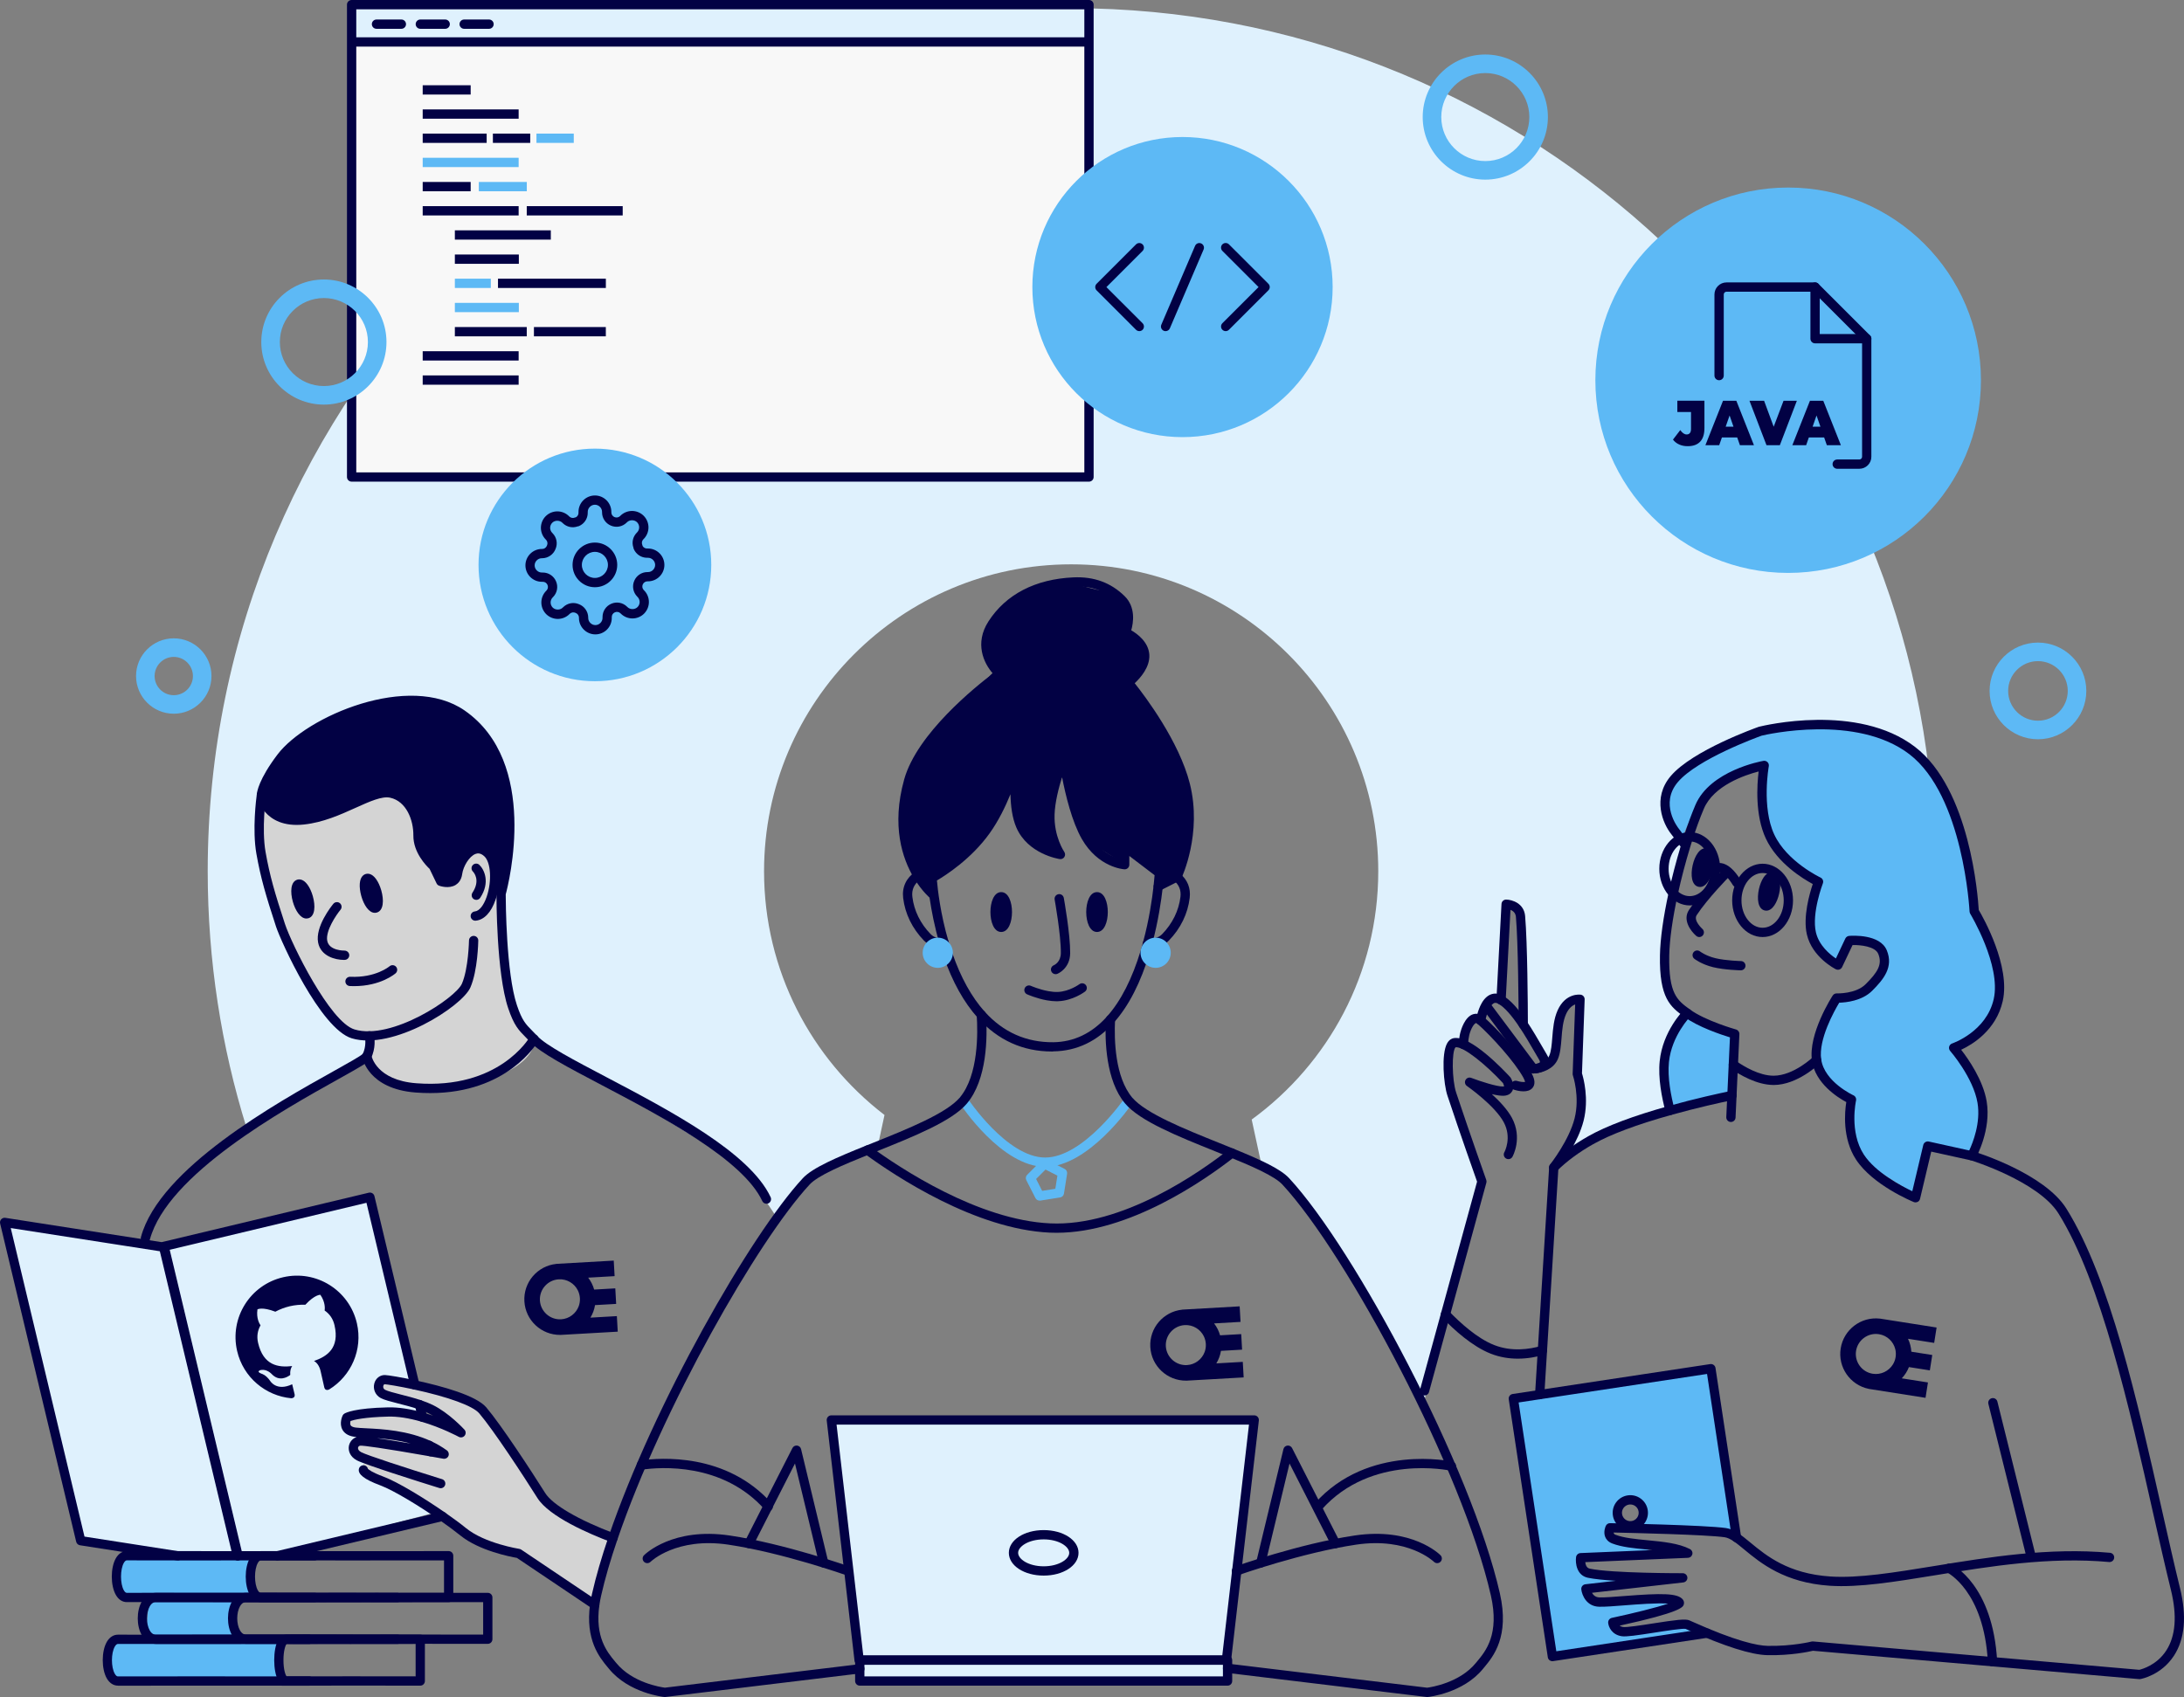 <svg width="588" height="457" viewBox="0 0 588 457" fill="none" xmlns="http://www.w3.org/2000/svg">
<rect x="0" y="0" width="588" height="457" fill="#808080" stroke="none"/>
<path fill-rule="evenodd" clip-rule="evenodd" d="M66.365 303.663C59.577 281.85 55.922 258.657 55.922 234.622C55.922 106.351 160.096 2.206 288.403 2.206C407.617 2.206 505.989 92.105 519.345 207.722C514.392 201.573 505.8 194.575 492.664 195.409C469.692 196.872 457.148 202.392 452.484 208.321C447.812 214.25 448.426 220.073 452.962 226.017C452.962 226.017 446.803 253.418 448.176 259.696C449.549 265.974 450.36 270.773 453.917 272.403C453.917 272.403 447.797 280.038 448.176 284.837C448.555 289.637 449.61 298.705 449.61 298.705C449.61 298.705 438.537 301.95 434.305 303.967C430.065 305.983 420.911 312.094 420.911 312.094C420.911 312.094 425.409 304.27 425.697 300.138C425.978 296.006 425.219 288.659 425.219 288.659L426.175 269.052C426.175 269.052 422.534 266.914 420.911 272.403C419.289 277.885 417.559 285.793 417.559 285.793L410.119 275.891V246.579L406.077 243.986L404.128 268.582C404.128 268.582 400.639 266.808 398.417 273.366C398.417 273.366 394.102 274.973 393.632 280.538C393.632 280.538 388.148 278.4 390.28 288.666C392.411 298.94 398.41 318.797 398.41 318.797L383.583 376.662L347.703 318.319L339.868 314.771L336.994 301.487C357.645 286.452 371.069 262.099 371.069 234.63C371.069 189.01 334.021 151.972 288.388 151.972C242.755 151.972 205.707 189.01 205.707 234.63C205.707 261.364 218.425 285.141 238.136 300.259L236.164 309.38L219.502 316.408L209.453 328.365C209.453 328.365 201.725 316.363 198.449 313.542C195.18 310.722 143.434 280.068 143.434 280.068C143.434 280.068 133.863 269.044 135.304 249.938C136.745 230.831 139.195 213.802 133.393 203.074C127.591 192.346 114.615 183.907 97.035 190.64C79.455 197.372 70.066 206.986 69.755 215.508C69.444 224.03 72.038 240.908 76.945 251.105C81.852 261.303 88.2 279.227 98.468 278.635C98.468 278.635 100.554 282.654 96.079 285.808C92.416 288.393 76.126 296.802 66.365 303.663Z" fill="#DFF1FD"/>
<g opacity="0.7">
<path d="M143.942 280.053C143.942 280.053 137.806 274.109 136.608 264.275C135.41 254.442 135.334 238.929 135.334 238.929C135.334 238.929 131.876 226.404 122.896 226.495C113.917 226.586 114.91 205.523 98.976 208.321C83.049 211.119 69.793 217.404 69.793 217.404C69.793 217.404 69.254 236.048 74.578 247.057C79.902 258.066 87.676 279.841 98.976 279.098V284.837C98.976 284.837 102.048 296.066 123.374 292.488C144.7 288.909 143.942 280.053 143.942 280.053Z" fill="#F8F8F8"/>
</g>
<path d="M117.254 407.255L76.497 418.173H40.132L21.953 414.443L1.385 328.835L44.917 336.008L99.454 322.618L110.549 372.826C107.804 372.143 105.377 371.741 103.762 371.878C97.24 372.424 104.808 375.585 104.717 375.707C104.664 375.775 108.434 377.435 111.907 378.959L112.332 380.878C107.683 380.506 100.933 380.271 96.109 381.446C96.109 381.446 91.506 382.015 93.046 383.835C94.585 385.662 105.673 387.186 105.673 387.186L96.109 388.619C96.109 388.619 93.144 391.887 96.109 392.842C97.55 393.304 98.263 393.32 98.627 393.213C98.005 393.926 96.936 395.526 98.506 396.754C100.448 398.263 110.367 402.479 117.254 407.255Z" fill="#DFF1FD"/>
<g opacity="0.7">
<path d="M164.988 414.435C164.988 414.435 149.084 406.755 147.764 404.874C146.445 402.986 130.063 379.528 130.063 379.528C130.063 379.528 110.276 371.332 103.754 371.878C97.232 372.424 104.801 375.585 104.71 375.707C104.619 375.828 117.625 381.446 117.625 381.446C117.625 381.446 104.171 379.483 96.102 381.446C96.102 381.446 91.498 382.015 93.038 383.835C94.577 385.662 105.665 387.186 105.665 387.186L96.102 388.619C96.102 388.619 93.136 391.887 96.102 392.842C99.067 393.797 98.968 392.842 98.968 392.842C98.968 392.842 96.413 395.132 98.491 396.747C100.569 398.369 111.725 403.055 118.581 408.226C125.437 413.396 136.312 417.877 139.149 418.272L160.672 431.661L164.988 414.435Z" fill="#F8F8F8"/>
</g>
<path d="M293.189 1.251H95.147V11.297H293.189V1.251Z" fill="#DFF1FD"/>
<path fill-rule="evenodd" clip-rule="evenodd" d="M503.107 374.008C498.124 372.985 494.764 368.201 495.568 363.128C496.364 358.056 501.036 354.53 506.087 355.092V355.084L521.392 357.495L520.739 361.635L513.694 360.528C514.202 361.604 514.521 362.78 514.596 364.008L520.224 364.895L519.572 369.035L513.944 368.148C513.497 369.292 512.829 370.316 512.018 371.18L519.063 372.287L518.411 376.427L503.107 374.016V374.008ZM504.191 369.944C506.39 370.293 508.499 369.247 509.614 367.458C509.985 366.859 510.243 366.191 510.357 365.456C510.471 364.721 510.433 364 510.266 363.318C509.765 361.278 508.074 359.633 505.875 359.292C502.94 358.829 500.172 360.846 499.709 363.78C499.246 366.722 501.256 369.482 504.191 369.944Z" fill="#020144"/>
<path fill-rule="evenodd" clip-rule="evenodd" d="M150.851 359.481C145.762 359.535 141.469 355.569 141.181 350.444C140.885 345.311 144.7 340.883 149.766 340.367V340.352L165.238 339.473L165.473 343.658L158.351 344.067C159.079 345.008 159.633 346.092 159.967 347.275L165.655 346.949L165.89 351.134L160.202 351.46C160.005 352.673 159.572 353.818 158.958 354.834L166.08 354.424L166.315 358.61L150.843 359.489L150.851 359.481ZM151.056 355.281C153.278 355.152 155.121 353.681 155.826 351.71C156.061 351.05 156.167 350.338 156.129 349.595C156.084 348.852 155.894 348.154 155.591 347.525C154.666 345.637 152.671 344.386 150.441 344.515C147.468 344.682 145.193 347.237 145.36 350.209C145.534 353.173 148.09 355.448 151.056 355.281Z" fill="#020144"/>
<path fill-rule="evenodd" clip-rule="evenodd" d="M319.368 371.802C314.279 371.855 309.987 367.89 309.699 362.764C309.403 357.631 313.218 353.204 318.284 352.688V352.673L333.755 351.793L333.99 355.979L326.869 356.388C327.597 357.328 328.151 358.412 328.484 359.595L334.172 359.269L334.408 363.454L328.72 363.78C328.522 364.993 328.09 366.138 327.476 367.154L334.597 366.745L334.832 370.93L319.361 371.81L319.368 371.802ZM319.573 367.609C321.795 367.48 323.638 366.009 324.344 364.038C324.579 363.379 324.685 362.666 324.647 361.923C324.601 361.18 324.412 360.482 324.108 359.853C323.183 357.965 321.189 356.714 318.959 356.843C315.993 357.01 313.711 359.565 313.878 362.537C314.052 365.501 316.608 367.776 319.573 367.609Z" fill="#020144"/>
<path d="M135.327 238.929C135.327 238.929 140.325 208.048 130.541 197.805C120.758 187.562 109.116 186.265 96.102 191.11C83.08 195.955 71.128 205.758 70.749 214.546C70.37 223.333 81.571 220.528 84.142 220.285C86.713 220.042 102.632 210.042 107.107 214.546C111.581 219.049 112.461 222.787 112.848 226.025C113.234 229.262 118.589 237.026 118.589 237.026L122.897 236.548C122.897 236.548 126.544 226.146 130.071 228.898C133.598 231.65 134.037 238.686 133.416 240.377C132.801 242.053 135.327 238.929 135.327 238.929Z" fill="#020144"/>
<path d="M312.801 238.451L317.109 236.541C317.109 236.541 321.97 219.451 319.976 212.627C317.981 205.804 304.671 184.415 304.671 184.415C304.671 184.415 308.44 179.479 308.501 176.765C308.554 174.051 303.238 170.548 303.238 170.548C303.238 170.548 304.974 158.978 297.974 159.069C290.974 159.16 285.226 152.025 271.665 163.375C258.105 174.718 268.313 180.116 268.313 180.116C268.313 180.116 250.005 198.987 247.267 204.507C244.522 210.027 236.908 222.12 249.656 238.937L251.568 236.548C251.568 236.548 266.023 225.638 267.835 220.285C269.64 214.932 272.621 209.761 272.621 209.761C272.621 209.761 271.711 220.05 275.488 223.629C279.264 227.207 285.051 229.846 285.051 229.846C285.051 229.846 281.471 220.459 282.662 216.934C283.853 213.408 286.492 208.071 286.492 208.071C286.492 208.071 289.055 223.538 294.622 227.458C300.189 231.377 303.23 232.719 303.23 232.719L302.752 228.413L312.801 234.63V238.451Z" fill="#020144"/>
<path d="M531.896 310.661C531.896 310.661 534.816 298.879 533.33 293.921C531.843 288.97 525.678 281.486 525.678 281.486C525.678 281.486 536.288 277.278 538.115 270.007C539.943 262.736 532.374 246.094 532.374 246.094C532.374 246.094 527.953 208.351 512.762 200.663C497.571 192.975 477.944 195.53 465.407 200.663C452.863 205.796 442.382 214.591 452.969 225.532C452.969 225.532 456.852 214.591 462.055 211.664C467.258 208.738 474.971 206.88 474.971 206.88C474.971 206.88 472.733 219.337 476.404 224.576C480.075 229.816 488.842 237.488 488.842 237.488C488.842 237.488 485.99 245.912 487.886 250.878C489.782 255.844 495.061 260.446 495.061 260.446L498.405 253.752C498.405 253.752 506.99 252.705 506.581 259.013C506.171 265.322 500.976 269.158 496.009 269.06C491.049 268.961 489.016 279.416 489.312 283.405C489.608 287.393 492.839 293.435 497.92 295.361C497.92 295.361 495.941 306.074 500.787 311.139C505.641 316.211 516.091 321.663 516.091 321.663L520.035 309.229L531.896 310.661Z" fill="#5DB9F5"/>
<path d="M454.395 273.358C454.395 273.358 449.055 279.78 448.6 285.793C448.145 291.805 449.609 298.705 449.609 298.705L466.832 294.876L467.31 278.613L454.395 273.358Z" fill="#5DB9F5"/>
<path d="M467.318 413.298L460.144 368.527L407.048 376.654L417.575 445.521L457.922 439.781L454.403 436.916L436.224 438.826L435.268 436.916L451.05 431.176L429.527 430.698L427.616 428.31L439.098 425.922L426.66 423.056L426.182 419.705L446.75 418.181L434.312 414.738V411.577L437.665 411.099C437.665 411.099 432.909 406.239 438.62 403.927C444.331 401.607 442.299 408.028 441.009 410.621L454.403 412.054L467.318 413.298Z" fill="#5DB9F5"/>
<path d="M33.435 418.173C33.435 418.173 28.847 426.475 32.479 429.265C36.105 432.056 40.132 430.698 40.132 430.698L39.176 440.744L30.568 441.7C30.568 441.7 27.982 445.21 29.135 448.395C30.288 451.579 31.046 452.701 31.046 452.701H76.49C76.49 452.701 72.986 444.437 76.012 442.177C79.038 439.926 64.53 441.7 64.53 441.7C64.53 441.7 61.139 432.351 64.052 431.176C66.957 430.001 67.882 430.221 67.882 430.221C67.882 430.221 66.168 419.288 69.315 419.219L33.435 418.173Z" fill="#5DB9F5"/>
<path d="M293.188 11.29H94.668V128.453H293.188V11.29Z" fill="#F8F8F8"/>
<path d="M293.188 129.704H94.668C93.978 129.704 93.417 129.143 93.417 128.453V1.251C93.417 0.561 93.978 0 94.668 0H293.188C293.878 0 294.44 0.561 294.44 1.251V128.46C294.44 129.15 293.878 129.704 293.188 129.704ZM95.92 127.209H291.937V2.502H95.92V127.209Z" fill="#020144"/>
<path d="M293.188 10.046H94.668V12.549H293.188V10.046Z" fill="#020144"/>
<path d="M126.718 22.958H113.803V25.461H126.718V22.958Z" fill="#020144"/>
<path d="M126.718 49.002H113.803V51.505H126.718V49.002Z" fill="#020144"/>
<path d="M141.834 49.002H128.918V51.505H141.834V49.002Z" fill="#5DB9F5"/>
<path d="M132.141 75.046H122.464V77.549H132.141V75.046Z" fill="#5DB9F5"/>
<path d="M163.115 75.046H134.075V77.549H163.115V75.046Z" fill="#020144"/>
<path d="M139.634 29.463H113.803V31.966H139.634V29.463Z" fill="#020144"/>
<path d="M139.634 55.515H113.803V58.017H139.634V55.515Z" fill="#020144"/>
<path d="M167.65 55.515H141.818V58.017H167.65V55.515Z" fill="#020144"/>
<path d="M139.687 81.559H122.464V84.061H139.687V81.559Z" fill="#5DB9F5"/>
<path d="M131.026 35.976H113.803V38.479H131.026V35.976Z" fill="#020144"/>
<path d="M142.751 35.976H132.702V38.479H142.751V35.976Z" fill="#020144"/>
<path d="M154.477 35.976H144.428V38.479H154.477V35.976Z" fill="#5DB9F5"/>
<path d="M148.295 62.028H122.464V64.53H148.295V62.028Z" fill="#020144"/>
<path d="M141.818 88.072H122.464V90.574H141.818V88.072Z" fill="#020144"/>
<path d="M163.106 88.072H143.752V90.574H163.106V88.072Z" fill="#020144"/>
<path d="M139.634 101.097H113.803V103.6H139.634V101.097Z" fill="#020144"/>
<path d="M139.634 42.489H113.803V44.992H139.634V42.489Z" fill="#5DB9F5"/>
<path d="M139.687 68.54H122.464V71.043H139.687V68.54Z" fill="#020144"/>
<path d="M139.634 94.584H113.803V97.087H139.634V94.584Z" fill="#020144"/>
<path d="M108.061 7.757H101.365C100.675 7.757 100.113 7.196 100.113 6.506C100.113 5.815 100.675 5.254 101.365 5.254H108.061C108.752 5.254 109.313 5.815 109.313 6.506C109.313 7.196 108.752 7.757 108.061 7.757Z" fill="#020144"/>
<path d="M119.862 7.757H113.165C112.475 7.757 111.914 7.196 111.914 6.506C111.914 5.815 112.475 5.254 113.165 5.254H119.862C120.552 5.254 121.113 5.815 121.113 6.506C121.113 7.196 120.552 7.757 119.862 7.757Z" fill="#020144"/>
<path d="M131.663 7.757H124.966C124.276 7.757 123.715 7.196 123.715 6.506C123.715 5.815 124.276 5.254 124.966 5.254H131.663C132.353 5.254 132.914 5.815 132.914 6.506C132.914 7.196 132.353 7.757 131.663 7.757Z" fill="#020144"/>
<path d="M481.425 154.284C510.091 154.284 533.33 131.052 533.33 102.394C533.33 73.735 510.091 50.503 481.425 50.503C452.758 50.503 429.52 73.735 429.52 102.394C429.52 131.052 452.758 154.284 481.425 154.284Z" fill="#5DB9F5"/>
<path d="M318.367 117.717C340.692 117.717 358.79 99.624 358.79 77.305C358.79 54.986 340.692 36.894 318.367 36.894C296.042 36.894 277.944 54.986 277.944 77.305C277.944 99.624 296.042 117.717 318.367 117.717Z" fill="#5DB9F5"/>
<path d="M160.165 183.452C177.468 183.452 191.494 169.429 191.494 152.131C191.494 134.833 177.468 120.81 160.165 120.81C142.862 120.81 128.835 134.833 128.835 152.131C128.835 169.429 142.862 183.452 160.165 183.452Z" fill="#5DB9F5"/>
<path d="M87.198 108.96C77.908 108.96 70.347 101.4 70.347 92.113C70.347 82.825 77.908 75.266 87.198 75.266C96.489 75.266 104.05 82.825 104.05 92.113C104.05 101.4 96.489 108.96 87.198 108.96ZM87.198 80.262C80.661 80.262 75.345 85.577 75.345 92.113C75.345 98.648 80.661 103.963 87.198 103.963C93.736 103.963 99.052 98.648 99.052 92.113C99.052 85.577 93.736 80.262 87.198 80.262Z" fill="#5DB9F5"/>
<path d="M399.889 48.373C390.598 48.373 383.037 40.813 383.037 31.526C383.037 22.238 390.598 14.679 399.889 14.679C409.179 14.679 416.741 22.238 416.741 31.526C416.741 40.813 409.179 48.373 399.889 48.373ZM399.889 19.675C393.351 19.675 388.035 24.99 388.035 31.526C388.035 38.061 393.351 43.376 399.889 43.376C406.426 43.376 411.743 38.061 411.743 31.526C411.743 24.99 406.426 19.675 399.889 19.675Z" fill="#5DB9F5"/>
<path d="M548.68 199.078C541.498 199.078 535.658 193.24 535.658 186.06C535.658 178.88 541.498 173.042 548.68 173.042C555.862 173.042 561.702 178.88 561.702 186.06C561.702 193.24 555.862 199.078 548.68 199.078ZM548.68 178.039C544.258 178.039 540.656 181.64 540.656 186.06C540.656 190.48 544.258 194.082 548.68 194.082C553.101 194.082 556.704 190.48 556.704 186.06C556.704 181.64 553.101 178.039 548.68 178.039Z" fill="#5DB9F5"/>
<path d="M46.783 192.202C41.186 192.202 36.628 187.645 36.628 182.049C36.628 176.454 41.186 171.897 46.783 171.897C52.38 171.897 56.938 176.454 56.938 182.049C56.938 187.645 52.38 192.202 46.783 192.202ZM46.783 176.901C43.939 176.901 41.626 179.214 41.626 182.057C41.626 184.9 43.939 187.213 46.783 187.213C49.627 187.213 51.94 184.9 51.94 182.057C51.94 179.214 49.627 176.901 46.783 176.901Z" fill="#5DB9F5"/>
<path d="M160.165 158.136C156.85 158.136 154.15 155.437 154.15 152.124C154.15 148.81 156.85 146.111 160.165 146.111C163.479 146.111 166.179 148.81 166.179 152.124C166.179 155.437 163.479 158.136 160.165 158.136ZM160.165 148.613C158.231 148.613 156.653 150.19 156.653 152.124C156.653 154.057 158.231 155.634 160.165 155.634C162.098 155.634 163.676 154.057 163.676 152.124C163.676 150.19 162.106 148.613 160.165 148.613Z" fill="#020144"/>
<path d="M160.293 170.836C157.851 170.836 155.872 168.849 155.872 166.416V166.271C155.856 165.741 155.5 165.24 154.977 165.051C154.954 165.043 154.931 165.028 154.901 165.02C154.393 164.801 153.786 164.907 153.392 165.293L153.308 165.377C152.489 166.203 151.344 166.673 150.176 166.673C149.008 166.673 147.87 166.203 147.044 165.377C146.217 164.55 145.747 163.413 145.747 162.245C145.747 161.078 146.217 159.941 147.044 159.114L147.142 159.016C147.522 158.629 147.628 158.022 147.408 157.514C147.188 156.999 146.695 156.673 146.149 156.673H145.883C143.441 156.673 141.462 154.686 141.462 152.252C141.462 149.819 143.449 147.832 145.883 147.832H146.028C146.558 147.817 147.059 147.461 147.249 146.938C147.256 146.915 147.271 146.892 147.279 146.862C147.506 146.354 147.393 145.747 147.006 145.353L146.922 145.27C146.096 144.451 145.626 143.306 145.626 142.138C145.626 140.971 146.096 139.833 146.922 139.007C147.741 138.18 148.887 137.71 150.055 137.71C151.223 137.71 152.36 138.18 153.187 139.007L153.285 139.105C153.672 139.485 154.279 139.591 154.787 139.371C154.886 139.325 154.992 139.295 155.09 139.28C155.5 139.037 155.75 138.597 155.75 138.112V137.847C155.75 135.405 157.737 133.427 160.172 133.427C162.606 133.427 164.593 135.413 164.593 137.847V137.991C164.593 138.529 164.919 139.022 165.42 139.242C165.943 139.469 166.55 139.363 166.944 138.977L167.028 138.893C167.847 138.067 168.992 137.597 170.16 137.597C171.328 137.597 172.465 138.067 173.292 138.893C174.119 139.712 174.589 140.857 174.589 142.024C174.589 143.192 174.119 144.329 173.292 145.156L173.194 145.247C172.814 145.633 172.708 146.24 172.928 146.748C172.974 146.847 173.004 146.945 173.019 147.051C173.262 147.461 173.702 147.711 174.187 147.711H174.452C176.895 147.711 178.874 149.697 178.874 152.131C178.874 154.565 176.887 156.551 174.452 156.551H174.308C173.77 156.551 173.277 156.877 173.057 157.378C173.057 157.385 173.057 157.385 173.049 157.393C172.822 157.901 172.936 158.508 173.322 158.902L173.406 158.985C174.233 159.804 174.703 160.949 174.703 162.117C174.703 163.284 174.233 164.421 173.406 165.248C172.587 166.074 171.442 166.544 170.274 166.544C169.106 166.544 167.968 166.074 167.141 165.248L167.05 165.157C166.664 164.778 166.057 164.664 165.549 164.892C165.033 165.111 164.707 165.604 164.707 166.15V166.416C164.715 168.849 162.735 170.836 160.293 170.836ZM155.872 162.708C157.328 163.261 158.329 164.672 158.367 166.234V166.408C158.367 167.454 159.246 168.334 160.293 168.334C161.34 168.334 162.219 167.454 162.219 166.408V166.135C162.227 164.588 163.145 163.201 164.563 162.594C166.004 161.957 167.68 162.261 168.818 163.375L168.924 163.481C169.644 164.202 170.934 164.202 171.646 163.481C172.01 163.125 172.215 162.625 172.215 162.117C172.215 161.609 172.01 161.116 171.654 160.759L171.555 160.661C170.433 159.516 170.13 157.84 170.767 156.392C171.373 154.974 172.761 154.057 174.308 154.057H174.46C175.507 154.057 176.386 153.177 176.386 152.131C176.386 151.085 175.507 150.205 174.46 150.205H174.187C172.64 150.198 171.252 149.28 170.638 147.863C170.585 147.749 170.554 147.628 170.547 147.499C170.039 146.104 170.372 144.557 171.419 143.48L171.525 143.374C171.882 143.018 172.086 142.517 172.086 142.009C172.086 141.501 171.882 141.009 171.525 140.645C170.805 139.924 169.515 139.924 168.802 140.645L168.704 140.743C167.559 141.865 165.883 142.169 164.426 141.524C163.023 140.925 162.098 139.53 162.091 137.991V137.847C162.091 136.801 161.211 135.921 160.164 135.921C159.118 135.921 158.238 136.801 158.238 137.847V138.12C158.23 139.667 157.313 141.054 155.894 141.661C155.781 141.714 155.659 141.744 155.53 141.752C154.135 142.26 152.588 141.926 151.511 140.88L151.405 140.773C150.684 140.053 149.395 140.053 148.682 140.773C148.325 141.13 148.113 141.63 148.113 142.138C148.113 142.646 148.318 143.139 148.674 143.495L148.773 143.594C149.888 144.731 150.191 146.392 149.569 147.832C149.016 149.288 147.605 150.289 146.043 150.327H145.868C144.822 150.327 143.942 151.206 143.942 152.252C143.942 153.299 144.822 154.178 145.868 154.178H146.141C147.688 154.186 149.076 155.103 149.691 156.521C150.328 157.962 150.024 159.637 148.909 160.775L148.803 160.881C148.447 161.237 148.242 161.737 148.242 162.245C148.242 162.753 148.447 163.246 148.803 163.61C149.524 164.33 150.813 164.33 151.526 163.61L151.625 163.512C152.77 162.397 154.423 162.086 155.872 162.708Z" fill="#020144"/>
<path d="M329.993 89.171C329.674 89.171 329.356 89.05 329.105 88.807C328.62 88.322 328.62 87.526 329.105 87.04L338.843 77.305L329.105 67.57C328.62 67.085 328.62 66.289 329.105 65.803C329.591 65.318 330.387 65.318 330.872 65.803L341.49 76.418C341.975 76.903 341.975 77.7 341.49 78.185L330.872 88.799C330.63 89.05 330.311 89.171 329.993 89.171Z" fill="#020144"/>
<path d="M313.816 89.178C313.649 89.178 313.482 89.148 313.323 89.08C312.686 88.807 312.397 88.072 312.663 87.442L321.749 66.213C322.022 65.576 322.75 65.28 323.387 65.553C324.024 65.826 324.312 66.562 324.047 67.191L314.961 88.42C314.764 88.89 314.301 89.178 313.816 89.178Z" fill="#020144"/>
<path d="M306.74 89.171C306.422 89.171 306.103 89.05 305.853 88.807L295.235 78.192C294.75 77.707 294.75 76.911 295.235 76.426L305.853 65.811C306.338 65.326 307.134 65.326 307.62 65.811C308.105 66.296 308.105 67.092 307.62 67.578L297.882 77.313L307.62 87.048C308.105 87.533 308.105 88.329 307.62 88.815C307.385 89.05 307.059 89.171 306.74 89.171Z" fill="#020144"/>
<path fill-rule="evenodd" clip-rule="evenodd" d="M76.224 343.954C67.32 346.016 61.776 354.902 63.839 363.803C65.485 370.923 71.507 375.896 78.408 376.541C79.25 376.503 79.424 375.934 79.326 375.51C79.235 375.123 78.992 374.115 78.666 372.773C74.411 374.782 72.735 371.87 72.735 371.87C71.567 370.18 70.399 369.929 70.399 369.929C68.7 369.27 70.285 368.921 70.285 368.921C71.931 368.663 73.137 370.013 73.137 370.013C75.147 372.143 77.316 370.892 78.142 370.263C78.052 369.186 78.302 368.383 78.666 367.875C74.995 368.299 70.907 367.784 69.481 361.612C69.072 359.853 69.368 358.268 70.141 356.904C69.883 356.532 68.951 355.023 69.315 352.605C69.315 352.605 70.566 351.862 74.131 353.234C75.336 352.582 76.671 352.081 78.044 351.755C79.417 351.445 80.835 351.308 82.208 351.361C84.801 348.563 86.25 348.685 86.25 348.685C87.645 350.702 87.471 352.468 87.403 352.916C88.7 353.803 89.655 355.099 90.057 356.858C91.49 363.053 88.04 365.282 84.536 366.51C85.226 366.874 85.969 367.738 86.318 369.239C86.819 371.393 87.198 373.136 87.319 373.667C87.418 374.099 87.827 374.532 88.609 374.183C94.516 370.566 97.732 363.462 96.086 356.343C94.016 347.434 85.127 341.891 76.224 343.954Z" fill="#020144"/>
<path d="M500.596 126.239H494.635C493.945 126.239 493.384 125.678 493.384 124.988C493.384 124.298 493.945 123.737 494.635 123.737H500.596C500.998 123.737 501.332 123.396 501.332 123.001V91.734L488.151 78.556H464.822C464.42 78.556 464.087 78.897 464.087 79.292V101.143C464.087 101.833 463.526 102.394 462.835 102.394C462.145 102.394 461.584 101.833 461.584 101.143V79.292C461.584 77.51 463.04 76.054 464.822 76.054H488.667C489 76.054 489.319 76.183 489.554 76.418L503.463 90.323C503.698 90.558 503.827 90.877 503.827 91.21V122.994C503.835 124.783 502.379 126.239 500.596 126.239Z" fill="#020144"/>
<path d="M502.583 92.462H488.674C487.984 92.462 487.423 91.9 487.423 91.21V77.305C487.423 76.615 487.984 76.054 488.674 76.054C489.364 76.054 489.926 76.615 489.926 77.305V89.959H502.583C503.273 89.959 503.835 90.52 503.835 91.21C503.835 91.9 503.273 92.462 502.583 92.462Z" fill="#020144"/>
<path d="M452.113 119.711C451.427 119.408 450.863 118.968 450.417 118.384L452.381 115.821C452.67 116.223 452.951 116.519 453.233 116.708C453.515 116.898 453.803 116.997 454.098 116.997C454.483 116.997 454.771 116.868 454.971 116.617C455.17 116.367 455.273 115.996 455.273 115.503V110.954H451.591V107.913H458.885V115.26C458.885 116.89 458.508 118.111 457.745 118.93C456.983 119.741 455.877 120.151 454.407 120.151C453.563 120.166 452.8 120.014 452.113 119.711Z" fill="#020144"/>
<path d="M467.711 117.808H463.59L462.862 119.893H459.146L463.885 107.929H467.477L472.216 119.893H468.439L467.711 117.808ZM466.708 114.896L465.657 111.886L464.607 114.896H466.708Z" fill="#020144"/>
<path d="M483.769 107.929L479.188 119.893H475.596L471.015 107.929H474.95L477.532 114.919L480.183 107.929H483.769Z" fill="#020144"/>
<path d="M491.117 117.808H486.996L486.268 119.893H482.553L487.292 107.929H490.884L495.623 119.893H491.845L491.117 117.808ZM490.114 114.896L489.064 111.886L488.013 114.896H490.114Z" fill="#020144"/>
<path d="M515.712 323.793C515.553 323.793 515.394 323.763 515.242 323.702C514.795 323.52 504.169 319.123 499.695 312.261C495.956 306.529 496.661 299.372 497.078 296.787C494.765 295.551 488.736 291.767 487.841 285.656C486.787 278.446 493.15 268.506 493.423 268.089C493.665 267.717 494.09 267.498 494.53 267.52C494.575 267.52 499.634 267.695 502.288 265.041C505.466 261.864 506.862 259.734 505.686 256.875C504.844 254.821 500.832 254.457 498.769 254.495L495.956 260.431C495.812 260.735 495.554 260.97 495.235 261.076C494.917 261.189 494.568 261.167 494.264 261.015C494.007 260.886 487.894 257.77 486.468 251.651C485.361 246.905 487.211 240.567 488.053 238.065C485.437 236.662 478.528 232.469 475.411 225.797C472.491 219.542 473.037 211.369 473.477 207.752C469.821 208.7 461.403 211.513 458.733 217.783C457.641 220.346 456.541 223.378 455.457 226.79C455.32 227.222 455.184 227.655 455.055 228.094C455.055 228.102 455.047 228.11 455.047 228.125C453.796 232.211 452.643 236.594 451.726 240.794C450.292 247.368 449.488 253.084 449.412 257.307C449.223 267.619 451.582 269.355 454.85 271.751L454.964 271.834C459.166 274.92 467.311 277.21 467.387 277.233C467.948 277.392 468.327 277.915 468.297 278.491L467.265 300.949C467.235 301.639 466.651 302.17 465.961 302.139C465.271 302.109 464.74 301.525 464.77 300.835L465.756 279.356C463.382 278.628 457.194 276.573 453.478 273.844L453.364 273.76C449.784 271.129 446.697 268.862 446.91 257.254C446.986 252.864 447.805 246.981 449.276 240.248C450.163 236.184 451.263 231.961 452.469 227.981L449.951 224.629C447.706 221.839 444.748 214.932 449.822 208.973C455.715 202.05 472.786 195.985 473.507 195.727C473.545 195.712 473.583 195.704 473.621 195.697C474.698 195.431 500.104 189.245 515.591 201.141C530.418 212.521 532.526 241.492 532.738 245.04C533.982 247.148 541.323 260.181 539.2 269.575C537.433 277.43 531.055 281.274 528.006 282.692C529.955 285.201 533.906 290.857 534.869 296.589C536.144 304.202 532.116 311.541 531.942 311.852C531.677 312.329 531.123 312.58 530.584 312.466L519.952 310.123L516.933 322.846C516.85 323.202 516.615 323.498 516.289 323.664C516.107 323.74 515.909 323.793 515.712 323.793ZM495.175 270.022C493.885 272.168 489.524 279.909 490.321 285.3C491.208 291.358 498.921 294.921 498.997 294.959C499.535 295.202 499.831 295.801 499.702 296.377C499.68 296.461 497.837 304.831 501.795 310.904C504.966 315.764 511.92 319.411 514.848 320.791L517.805 308.341C517.965 307.682 518.624 307.265 519.292 307.409L530.175 309.812C531.123 307.795 533.307 302.367 532.412 297.006C531.267 290.183 525.109 283.078 525.041 283.003C524.768 282.684 524.661 282.252 524.775 281.85C524.889 281.448 525.192 281.122 525.594 280.993C525.685 280.963 534.786 277.854 536.773 269.029C538.813 259.969 530.531 246.208 530.448 246.064C530.342 245.882 530.281 245.684 530.266 245.472C530.251 245.161 528.628 214.288 514.082 203.12C499.869 192.209 475.623 197.789 474.296 198.108C473.204 198.502 457.034 204.378 451.741 210.595C446.75 216.449 451.726 222.833 451.938 223.098L453.402 225.039C454.41 221.953 455.427 219.186 456.443 216.797C460.402 207.502 474.19 204.992 474.774 204.894C475.175 204.825 475.585 204.954 475.873 205.242C476.161 205.531 476.29 205.948 476.214 206.349C476.192 206.456 474.243 217.366 477.686 224.736C481.099 232.045 490.04 236.268 490.131 236.313C490.73 236.594 491.011 237.284 490.768 237.898C490.738 237.981 487.704 245.919 488.903 251.083C489.729 254.623 492.664 257.027 494.28 258.111L496.82 252.743C497.01 252.341 497.404 252.068 497.852 252.03C498.694 251.962 506.171 251.507 507.984 255.92C509.857 260.462 507.066 263.79 504.048 266.808C501.295 269.567 496.926 269.969 495.175 270.022Z" fill="#020144"/>
<path d="M474.789 239.687C475.275 237.504 476.344 235.889 477.171 236.078C477.997 236.26 478.278 238.178 477.792 240.362C477.307 242.546 476.238 244.16 475.411 243.971C474.577 243.781 474.296 241.863 474.789 239.687Z" fill="#020144"/>
<path d="M475.555 245.237C475.418 245.237 475.274 245.222 475.13 245.192C473.249 244.767 472.991 241.984 473.56 239.414C473.826 238.216 474.273 237.109 474.804 236.306C475.828 234.759 476.89 234.736 477.443 234.857C477.989 234.979 478.945 235.456 479.21 237.291C479.347 238.247 479.279 239.437 479.006 240.635C478.475 243 477.223 245.237 475.555 245.237ZM476.761 237.89C476.503 238.338 476.215 239.012 476.002 239.96C475.79 240.9 475.767 241.643 475.805 242.151C476.063 241.704 476.351 241.022 476.563 240.081C476.776 239.141 476.806 238.406 476.761 237.89Z" fill="#020144"/>
<path d="M456.927 233.303C457.413 231.119 458.482 229.505 459.316 229.694C460.143 229.876 460.424 231.794 459.931 233.978C459.445 236.161 458.376 237.776 457.549 237.587C456.715 237.405 456.442 235.487 456.927 233.303Z" fill="#020144"/>
<path d="M457.701 238.853C457.565 238.853 457.421 238.838 457.277 238.808C455.396 238.383 455.138 235.601 455.707 233.03C456.283 230.46 457.709 228.057 459.582 228.474C461.463 228.898 461.721 231.681 461.144 234.251C460.621 236.624 459.37 238.853 457.701 238.853ZM458.149 233.576C457.936 234.516 457.914 235.259 457.952 235.767C458.209 235.328 458.498 234.645 458.71 233.705C458.922 232.765 458.945 232.022 458.907 231.514C458.649 231.954 458.361 232.636 458.149 233.576Z" fill="#020144"/>
<path d="M457.504 252.341C457.216 252.341 456.927 252.243 456.685 252.038C455.138 250.696 452.976 247.724 454.705 245.078C457.754 240.43 463.594 234.494 463.837 234.243C464.322 233.75 465.111 233.743 465.604 234.228C466.097 234.713 466.104 235.502 465.619 235.995C465.558 236.055 459.703 242 456.799 246.443C455.843 247.906 458.3 250.12 458.323 250.143C458.839 250.597 458.892 251.386 458.444 251.902C458.202 252.19 457.853 252.341 457.504 252.341Z" fill="#020144"/>
<path d="M468.683 261.303C468.675 261.303 468.66 261.303 468.653 261.303C468.478 261.303 464.277 261.197 461.243 260.462C458.073 259.696 456.23 258.248 456.154 258.187C455.616 257.755 455.525 256.974 455.957 256.428C456.389 255.89 457.17 255.799 457.717 256.231C457.724 256.238 459.241 257.406 461.842 258.035C464.618 258.71 468.675 258.809 468.721 258.809C469.411 258.824 469.957 259.4 469.942 260.09C469.919 260.765 469.366 261.303 468.683 261.303Z" fill="#020144"/>
<path d="M576.035 452.186C575.997 452.186 575.96 452.185 575.929 452.178L488.114 444.543C487.044 444.793 482.19 445.847 475.903 445.726C471.527 445.65 464.3 443.36 454.425 438.917C454.16 438.796 453.955 438.705 453.826 438.652C453.037 438.47 448.426 439.19 445.378 439.668C440.736 440.388 437.831 440.82 436.595 440.623C433.918 440.206 433.053 438.076 432.97 437.006C432.925 436.385 433.342 435.816 433.956 435.687C439.705 434.459 445.961 432.905 449.139 431.843C446.174 431.623 440.736 432.048 437.445 432.306C434.578 432.533 432.098 432.73 430.536 432.685C427.145 432.601 425.917 429.591 425.735 428.014C425.659 427.332 426.152 426.71 426.835 426.634L435.018 425.702C431.961 425.512 429.223 425.247 427.479 424.875C424.483 424.231 424.104 420.956 424.324 419.318C424.408 418.719 424.908 418.264 425.507 418.234L444.877 417.422C444.376 417.369 443.868 417.324 443.375 417.278C439.909 416.945 436.633 416.634 434.062 415.648C432.902 415.208 432.394 414.443 432.166 413.874C431.612 412.479 432.265 411.046 432.341 410.894C432.553 410.455 432.993 410.166 433.493 410.182C434.54 410.204 459.165 410.69 464.694 411.501C466.924 411.827 468.843 413.412 471.269 415.413C475.547 418.946 481.409 423.791 492.816 424.542C500.4 425.035 509.88 423.496 520.854 421.706C535.324 419.348 551.721 416.672 568.072 418.158C568.762 418.219 569.263 418.825 569.202 419.515C569.142 420.205 568.535 420.698 567.845 420.645C551.804 419.181 535.575 421.827 521.256 424.17C510.13 425.982 500.521 427.552 492.649 427.036C480.439 426.233 473.962 420.88 469.677 417.339C467.553 415.58 465.87 414.192 464.33 413.973C459.567 413.275 439.219 412.805 434.449 412.699C434.449 412.79 434.464 412.881 434.494 412.949C434.517 413.002 434.585 413.169 434.957 413.305C437.21 414.17 440.327 414.465 443.618 414.784C447.698 415.178 451.923 415.58 454.986 417.157C455.495 417.415 455.76 417.983 455.631 418.537C455.51 419.09 455.032 419.492 454.463 419.515L426.804 420.675C426.88 421.388 427.153 422.245 428.01 422.426C433.903 423.693 452.848 423.655 453.045 423.655C453.705 423.655 454.251 424.17 454.296 424.83C454.334 425.49 453.849 426.066 453.189 426.142L428.617 428.932C428.95 429.538 429.542 430.145 430.604 430.175C432.022 430.213 434.57 430.016 437.255 429.804C447.357 429.015 451.794 428.977 453.121 430.812C453.409 431.206 453.47 431.714 453.295 432.169C453.06 432.783 452.514 434.194 436.049 437.78C436.269 437.939 436.565 438.076 436.982 438.144C437.93 438.288 441.843 437.681 444.998 437.188C451.149 436.233 453.758 435.884 454.827 436.354C454.964 436.415 455.176 436.506 455.457 436.635C467.379 441.995 473.188 443.178 475.956 443.224C482.592 443.345 487.674 442.079 487.719 442.064C487.856 442.033 487.992 442.018 488.136 442.033L575.967 449.668C576.756 449.486 580.7 448.379 583.225 444.475C585.751 440.57 586.175 435.088 584.484 428.196C582.914 421.812 581.321 414.723 579.63 407.225C573.404 379.551 565.653 345.121 554.216 326.803C548.778 318.092 530.675 312.473 530.493 312.42C529.833 312.216 529.462 311.518 529.667 310.859C529.871 310.199 530.569 309.827 531.229 310.032C532.01 310.267 550.409 315.984 556.34 325.484C568.004 344.158 575.474 377.375 582.072 406.679C583.756 414.17 585.349 421.244 586.911 427.605C588.784 435.217 588.238 441.366 585.295 445.877C581.875 451.124 576.49 452.125 576.255 452.163C576.179 452.178 576.111 452.186 576.035 452.186Z" fill="#020144"/>
<path d="M536.439 448.743C535.779 448.743 535.226 448.228 535.195 447.561C534.156 428.401 524.312 423.503 524.214 423.458C523.592 423.162 523.326 422.419 523.622 421.79C523.918 421.168 524.669 420.903 525.29 421.198C525.753 421.418 536.575 426.794 537.698 447.424C537.736 448.114 537.205 448.705 536.515 448.743C536.484 448.743 536.462 448.743 536.439 448.743Z" fill="#020144"/>
<path d="M474.546 252.341C470.026 252.341 466.355 247.913 466.355 242.47C466.355 237.026 470.026 232.598 474.546 232.598C479.059 232.598 482.737 237.026 482.737 242.47C482.737 247.913 479.066 252.341 474.546 252.341ZM474.546 235.1C471.406 235.1 468.858 238.406 468.858 242.47C468.858 246.534 471.414 249.839 474.546 249.839C477.686 249.839 480.234 246.534 480.234 242.47C480.234 238.406 477.686 235.1 474.546 235.1Z" fill="#020144"/>
<path d="M454.926 243.827C450.414 243.827 446.735 239.399 446.735 233.955C446.735 228.511 450.406 224.084 454.926 224.084C459.446 224.084 463.117 228.511 463.117 233.955C463.117 239.399 459.439 243.827 454.926 243.827ZM454.926 226.586C451.786 226.586 449.238 229.891 449.238 233.955C449.238 238.019 451.794 241.325 454.926 241.325C458.066 241.325 460.614 238.019 460.614 233.955C460.614 229.899 458.066 226.586 454.926 226.586Z" fill="#020144"/>
<path d="M467.606 238.944C467.181 238.944 466.772 238.732 466.537 238.345C465.308 236.328 463.996 235.047 463.041 234.903C462.79 234.865 462.434 234.88 461.941 235.32C461.425 235.782 460.636 235.737 460.174 235.229C459.711 234.713 459.757 233.925 460.265 233.462C461.44 232.408 462.616 232.317 463.397 232.431C465.179 232.689 466.954 234.243 468.668 237.041C469.024 237.632 468.842 238.398 468.251 238.762C468.054 238.883 467.826 238.944 467.606 238.944Z" fill="#020144"/>
<path d="M383.53 375.798C383.424 375.798 383.31 375.782 383.196 375.752C382.529 375.57 382.142 374.88 382.324 374.213L397.674 318.213C396.939 316.136 393.23 305.673 389.681 295.005C388.687 292.017 387.967 283.829 389.635 280.918C390.166 280 390.841 279.682 391.319 279.583C395.801 278.628 404.834 288.151 406.593 290.069C406.654 290.137 406.707 290.205 406.752 290.289C406.95 290.63 407.905 292.412 407.147 293.814C406.859 294.353 406.222 295.012 404.856 295.081C404.022 295.126 402.869 294.929 401.641 294.641C403.704 296.514 405.858 298.803 407.056 301.032C409.953 306.438 407.314 311.306 407.2 311.511C406.866 312.11 406.108 312.329 405.501 311.996C404.902 311.662 404.682 310.896 405.016 310.297C405.099 310.146 407.094 306.385 404.856 302.215C402.422 297.674 395.028 292.51 394.952 292.457C394.428 292.101 394.262 291.403 394.557 290.85C394.853 290.289 395.513 290.039 396.104 290.266C398.569 291.206 403.097 292.67 404.727 292.586C404.826 292.579 404.894 292.571 404.94 292.563C404.932 292.351 404.803 291.964 404.644 291.654C400.078 286.725 393.973 281.736 391.888 282.025C390.811 283.025 390.902 290.797 392.039 294.216C395.983 306.044 400.109 317.629 400.147 317.743C400.23 317.986 400.245 318.243 400.177 318.494L384.728 374.873C384.584 375.434 384.076 375.798 383.53 375.798Z" fill="#020144"/>
<path d="M410.165 293.89C409.126 293.89 408.11 293.61 407.662 293.466C407.002 293.253 406.646 292.548 406.851 291.896C407.063 291.237 407.768 290.88 408.421 291.085C409.202 291.335 410.188 291.449 410.597 291.358C410.575 291.199 410.483 290.857 410.18 290.281C407.859 285.975 401.405 278.901 397.803 275.732C397.689 275.633 397.477 275.474 397.356 275.512C396.847 275.671 396.013 276.99 395.581 278.696C395.399 279.424 395.285 280.303 395.24 281.312C395.209 282.002 394.648 282.525 393.935 282.502C393.245 282.472 392.714 281.888 392.744 281.198C392.797 280.023 392.942 278.969 393.162 278.082C393.336 277.377 394.345 273.829 396.62 273.123C397.173 272.949 398.281 272.82 399.464 273.859C403.127 277.089 409.839 284.367 412.395 289.098C413.29 290.759 413.358 292.055 412.607 292.958C412 293.678 411.075 293.89 410.165 293.89Z" fill="#020144"/>
<path d="M412.842 289.091C412.447 289.091 412.068 288.909 411.833 288.59L400.321 273.192C400.07 273.973 399.911 274.678 399.858 275.004C399.744 275.686 399.107 276.141 398.425 276.035C397.742 275.921 397.279 275.277 397.393 274.602C397.408 274.496 397.825 272.039 398.933 270.113C398.94 270.098 398.955 270.075 398.963 270.06C399.721 268.764 400.654 267.968 401.731 267.68C402.702 267.422 403.726 267.604 404.765 268.21C406.676 269.332 408.762 271.615 411.158 275.193C412.645 277.422 413.995 279.75 415.185 281.805C415.648 282.601 416.073 283.336 416.459 283.988C417.324 285.436 417.15 286.49 416.846 287.12C416.361 288.128 415.254 288.788 413.623 289.015C413.176 289.076 412.857 289.083 412.857 289.083C412.857 289.091 412.849 289.091 412.842 289.091ZM401.572 270.682L413.418 286.521C414.199 286.392 414.548 286.149 414.594 286.043C414.609 286.005 414.617 285.762 414.321 285.27C413.926 284.61 413.494 283.867 413.024 283.056C411.856 281.031 410.521 278.742 409.08 276.581C406.934 273.366 405.053 271.273 403.498 270.364C402.831 269.969 402.482 270.06 402.368 270.091C402.11 270.166 401.837 270.371 401.572 270.682Z" fill="#020144"/>
<path d="M414.526 376.806C414.495 376.806 414.473 376.806 414.45 376.806C413.76 376.761 413.236 376.169 413.282 375.479L417.081 314.27C417.097 314.013 417.188 313.77 417.347 313.573C417.4 313.512 422.436 307.113 423.93 301.169C425.394 295.338 423.498 289.675 423.475 289.614C423.422 289.47 423.399 289.318 423.407 289.159L424.082 270.492C423.346 270.765 422.383 271.44 421.647 273.055C420.775 274.973 420.585 277.331 420.411 279.606C420.244 281.668 420.092 283.617 419.433 285.186C418.196 288.105 414.966 288.833 413.631 289.015C413.168 289.076 412.88 289.083 412.88 289.083C412.175 289.076 411.621 288.553 411.606 287.863C411.591 287.173 412.129 286.604 412.819 286.589C412.85 286.589 413.032 286.581 413.305 286.543C414.215 286.422 416.407 285.952 417.135 284.223C417.643 283.025 417.779 281.274 417.923 279.424C418.113 277.051 418.325 274.352 419.379 272.032C421.518 267.331 425.409 267.839 425.568 267.862C426.198 267.953 426.66 268.506 426.637 269.143L425.917 289.045C426.296 290.259 427.851 295.854 426.357 301.791C424.908 307.545 420.638 313.399 419.554 314.816L415.777 375.638C415.724 376.298 415.178 376.806 414.526 376.806Z" fill="#020144"/>
<path d="M410.119 277.142C409.429 277.142 408.875 276.588 408.868 275.898C408.852 270.909 408.746 254.078 408.132 246.913C408.041 245.821 407.336 245.275 406.668 245.01L405.379 269.363C405.341 270.053 404.742 270.583 404.067 270.546C403.377 270.508 402.846 269.924 402.884 269.234L404.249 243.433C404.287 242.765 404.833 242.25 405.493 242.25C405.5 242.25 405.515 242.25 405.523 242.25C407.154 242.288 410.324 243.273 410.612 246.7C411.234 253.964 411.34 270.879 411.355 275.891C411.37 276.581 410.817 277.142 410.119 277.142C410.127 277.142 410.127 277.142 410.119 277.142Z" fill="#020144"/>
<path d="M408.648 365.881C406.335 365.881 403.839 365.524 401.337 364.531C396.392 362.582 391.508 358.17 388.277 354.803C387.799 354.303 387.814 353.514 388.315 353.037C388.815 352.559 389.604 352.574 390.082 353.075C393.138 356.252 397.727 360.422 402.254 362.203C406.987 364.069 411.75 363.363 414.912 362.454C415.572 362.264 416.27 362.643 416.459 363.31C416.649 363.97 416.27 364.667 415.602 364.857C413.714 365.403 411.302 365.881 408.648 365.881Z" fill="#020144"/>
<path d="M418.31 315.666C417.991 315.666 417.665 315.544 417.423 315.294C416.937 314.801 416.937 314.013 417.43 313.527C420.221 310.76 423.679 308.205 427.691 305.938C432.515 303.216 439.773 300.487 449.276 297.833C456.405 295.839 462.844 294.436 466.044 293.777C466.719 293.64 467.379 294.072 467.523 294.747C467.659 295.422 467.227 296.081 466.552 296.226C463.382 296.878 457.004 298.273 449.951 300.244C440.645 302.845 433.569 305.498 428.928 308.122C425.105 310.282 421.829 312.701 419.197 315.309C418.947 315.544 418.629 315.666 418.31 315.666Z" fill="#020144"/>
<path d="M449.617 300.282C449.063 300.282 448.555 299.91 448.411 299.357C447.433 295.68 446.363 290.334 446.841 285.74C447.675 277.68 453.121 272.176 453.348 271.948C453.834 271.463 454.63 271.463 455.115 271.948C455.601 272.433 455.601 273.229 455.115 273.715C455.062 273.768 450.064 278.848 449.329 285.997C448.896 290.213 449.905 295.24 450.83 298.712C451.005 299.38 450.611 300.062 449.943 300.244C449.829 300.267 449.723 300.282 449.617 300.282Z" fill="#020144"/>
<path d="M477.504 292.177C472.976 292.177 468.335 289.409 465.961 287.756C465.392 287.362 465.255 286.581 465.65 286.02C466.044 285.452 466.825 285.315 467.387 285.709C469.518 287.195 473.651 289.682 477.496 289.682C477.511 289.682 477.526 289.682 477.542 289.682C482.949 289.652 488.152 284.64 488.197 284.587C488.69 284.102 489.479 284.117 489.964 284.61C490.45 285.103 490.435 285.891 489.942 286.377C489.699 286.612 483.958 292.154 477.549 292.184C477.542 292.177 477.519 292.177 477.504 292.177Z" fill="#020144"/>
<path d="M206.359 324.157C205.888 324.157 205.433 323.892 205.228 323.437C199.988 312.193 178.078 300.668 162.075 292.253C152.83 287.385 145.519 283.548 142.842 280.675C142.364 280.167 141.94 279.735 141.545 279.341C139.642 277.422 138.383 276.156 136.813 271.486C133.635 262.039 133.658 241.552 133.665 240.68C133.665 240.567 133.681 240.453 133.711 240.347C133.802 240.013 142.865 206.668 123.677 193.377C110.132 183.99 83.861 195.234 76.694 204.719C71.833 211.156 71.636 214.144 71.636 214.174C71.636 214.212 71.628 214.28 71.62 214.318C71.605 214.409 70.384 223.196 71.507 229.497C72.644 235.904 73.972 240.43 76.709 248.785C78.484 254.199 88.806 275.231 95.45 277.225C105.445 280.228 122.707 268.733 124.36 264.912C126.135 260.81 126.263 253.335 126.271 253.259C126.279 252.569 126.847 252.023 127.538 252.03C128.228 252.038 128.781 252.607 128.766 253.297C128.759 253.623 128.63 261.341 126.65 265.905C124.413 271.069 105.764 282.934 94.729 279.621C86.258 277.074 75.625 253.501 74.328 249.566C71.552 241.09 70.202 236.488 69.034 229.937C67.882 223.454 69.004 214.917 69.125 214.03C69.163 213.317 69.641 209.898 74.684 203.218C82.526 192.831 110.2 181.018 125.088 191.33C145.224 205.28 136.949 237.898 136.153 240.862C136.161 242.841 136.274 262.076 139.171 270.697C140.552 274.814 141.53 275.8 143.305 277.589C143.714 278.006 144.162 278.453 144.655 278.984C147.044 281.547 154.544 285.489 163.228 290.054C180.451 299.114 201.884 310.388 207.481 322.398C207.769 323.02 207.504 323.763 206.874 324.059C206.715 324.119 206.533 324.157 206.359 324.157Z" fill="#020144"/>
<path d="M127.963 247.936C127.326 247.936 126.78 247.451 126.719 246.807C126.651 246.117 127.159 245.51 127.842 245.442C129.04 245.328 130.238 243.827 131.05 241.439C132.453 237.291 132.157 232.234 130.413 230.612C129.366 229.641 128.57 229.762 128.062 229.944C126.325 230.566 124.717 233.326 124.436 235.373C124.209 237.056 123.344 237.898 122.669 238.315C120.849 239.414 118.49 238.611 118.233 238.52C117.922 238.406 117.671 238.178 117.535 237.883L115.654 233.978C114.752 233.136 111.255 229.558 111.293 225.024C111.331 220.785 109.39 215.789 105.052 214.818C102.86 214.333 99.576 215.812 95.776 217.525C91.666 219.383 87.009 221.483 81.844 222.036C70.832 223.219 69.171 214.432 69.156 214.341C69.035 213.658 69.49 213.014 70.173 212.893C70.847 212.771 71.5 213.226 71.614 213.901C71.667 214.189 72.948 220.482 81.571 219.55C86.334 219.034 90.801 217.025 94.745 215.243C98.954 213.348 102.587 211.702 105.598 212.377C111.324 213.651 113.841 219.656 113.796 225.039C113.766 228.997 117.459 232.242 117.497 232.272C117.626 232.386 117.732 232.522 117.808 232.674L119.545 236.29C120.083 236.404 120.887 236.48 121.388 236.177C121.501 236.108 121.858 235.889 121.972 235.039C122.366 232.166 124.436 228.595 127.235 227.594C128.919 226.995 130.655 227.412 132.127 228.784C134.918 231.377 134.978 237.663 133.431 242.242C132.263 245.692 130.367 247.709 128.099 247.929C128.039 247.936 128.001 247.936 127.963 247.936Z" fill="#020144"/>
<path d="M39.154 334.696C39.047 334.696 38.934 334.681 38.828 334.651C38.16 334.469 37.766 333.786 37.948 333.119C42.968 314.581 74.624 296.931 89.838 288.446C93.546 286.377 97.058 284.42 97.68 283.791C98.658 281.752 98.324 279.591 98.248 279.174C98.12 278.499 98.567 277.839 99.242 277.718C99.917 277.589 100.577 278.036 100.698 278.711C100.85 279.5 101.229 282.282 99.871 284.997C99.416 285.914 97.9 286.816 91.051 290.63C76.141 298.947 45.107 316.249 40.359 333.771C40.208 334.332 39.707 334.696 39.154 334.696Z" fill="#020144"/>
<path d="M115.828 294.36C114.562 294.36 113.25 294.315 111.892 294.209C99.143 293.231 97.581 284.997 97.52 284.648C97.407 283.966 97.862 283.321 98.544 283.207C99.227 283.086 99.871 283.549 99.985 284.223C100.038 284.489 101.365 290.895 112.082 291.714C134.189 293.405 142.334 279.773 142.676 279.189C143.025 278.59 143.783 278.385 144.382 278.726C144.981 279.068 145.186 279.833 144.845 280.432C144.496 281.039 136.616 294.36 115.828 294.36Z" fill="#020144"/>
<path d="M98.483 240.976C97.854 238.77 98.013 236.791 98.832 236.563C99.651 236.328 100.827 237.928 101.448 240.134C102.078 242.341 101.919 244.32 101.1 244.547C100.28 244.775 99.105 243.182 98.483 240.976Z" fill="#020144"/>
<path d="M100.917 245.821C99.287 245.821 97.937 243.652 97.277 241.317C96.936 240.112 96.791 238.906 96.867 237.928C97.019 236.048 97.944 235.509 98.49 235.358C99.029 235.206 100.106 235.168 101.221 236.692C101.805 237.481 102.313 238.58 102.654 239.786C103.39 242.371 103.299 245.214 101.448 245.745C101.266 245.798 101.092 245.821 100.917 245.821ZM99.347 238.383C99.34 238.914 99.408 239.68 99.681 240.635C99.954 241.59 100.295 242.28 100.584 242.727C100.591 242.197 100.523 241.431 100.25 240.476C99.969 239.513 99.636 238.83 99.347 238.383Z" fill="#020144"/>
<path d="M80.046 242.508C79.417 240.301 79.576 238.33 80.395 238.095C81.215 237.86 82.39 239.46 83.012 241.666C83.641 243.872 83.482 245.844 82.663 246.079C81.852 246.314 80.676 244.714 80.046 242.508Z" fill="#020144"/>
<path d="M82.488 247.352C80.858 247.352 79.508 245.184 78.848 242.849C78.112 240.263 78.203 237.42 80.054 236.889C80.592 236.738 81.669 236.707 82.784 238.224C83.368 239.012 83.876 240.119 84.217 241.325C84.953 243.91 84.862 246.753 83.011 247.284C82.837 247.33 82.663 247.352 82.488 247.352ZM82.693 244.888H82.701H82.693ZM80.918 239.915C80.911 240.445 80.979 241.211 81.252 242.166C81.525 243.122 81.866 243.812 82.154 244.259C82.162 243.728 82.094 242.963 81.821 242.007C81.54 241.052 81.199 240.362 80.918 239.915Z" fill="#020144"/>
<path d="M92.575 258.498C90.346 258.498 86.349 257.543 85.643 253.812C84.832 249.521 89.238 244.009 89.746 243.395C90.186 242.864 90.967 242.781 91.506 243.22C92.037 243.66 92.12 244.449 91.68 244.979C90.512 246.405 87.6 250.673 88.101 253.342C88.616 256.072 92.704 255.988 92.742 255.988C93.425 255.996 94.009 256.511 94.031 257.201C94.054 257.891 93.516 258.468 92.826 258.49C92.75 258.49 92.666 258.498 92.575 258.498Z" fill="#020144"/>
<path d="M95.306 265.564C94.935 265.564 94.563 265.557 94.176 265.534C93.486 265.504 92.955 264.912 92.986 264.23C93.016 263.547 93.592 263.017 94.29 263.039C101.138 263.365 104.832 260.249 104.87 260.219C105.393 259.772 106.182 259.825 106.629 260.34C107.084 260.856 107.031 261.644 106.516 262.099C106.349 262.243 102.496 265.564 95.306 265.564Z" fill="#020144"/>
<path d="M128.236 242.333C128.001 242.333 127.758 242.265 127.553 242.129C126.977 241.749 126.817 240.976 127.197 240.4C129.442 236.996 127.538 234.926 127.318 234.698C126.833 234.213 126.825 233.425 127.31 232.939C127.788 232.454 128.569 232.431 129.062 232.909C130.352 234.145 132.05 237.587 129.29 241.772C129.04 242.136 128.645 242.333 128.236 242.333Z" fill="#020144"/>
<path d="M165.056 415.398C164.911 415.398 164.76 415.375 164.616 415.315C158.533 413.025 147.855 408.43 144.677 403.388C140.984 397.527 132.952 385.222 129.016 380.597C127.302 378.588 120.719 376.184 111.406 374.168C107.333 373.288 104.148 372.788 103.587 372.773H103.579C103.337 372.773 103.238 373.053 103.2 373.174C103.17 373.296 103.041 373.925 103.693 374.274C104.391 374.638 106.074 375.07 107.849 375.525C109.556 375.957 111.489 376.45 113.332 377.071C114.553 377.481 115.585 377.89 116.48 378.33C120.901 380.491 124.875 384.813 125.042 384.995C125.452 385.442 125.482 386.132 125.103 386.609C124.724 387.087 124.056 387.224 123.518 386.936C123.472 386.913 118.937 384.449 113.401 382.841C110.079 381.878 107.083 381.416 104.497 381.484C98.02 381.636 95.275 382.356 94.372 382.667C94.281 383.031 94.228 383.501 94.395 383.804C94.615 384.206 95.26 384.365 95.76 384.433C96.443 384.524 97.451 384.57 98.627 384.631C102.798 384.835 109.791 385.177 116.085 388.111C117.61 388.816 119.028 389.65 120.317 390.582C120.788 390.924 120.962 391.545 120.734 392.084C120.507 392.622 119.938 392.925 119.362 392.827C119.362 392.827 117.913 392.569 115.752 392.182C103.086 389.953 97.74 389.233 96.943 389.316C96.602 389.369 96.435 389.635 96.39 389.87C96.321 390.294 96.64 390.742 97.239 391.06C98.809 391.902 109.578 395.389 118.33 398.119L119.02 398.331C119.68 398.536 120.044 399.233 119.84 399.893C119.635 400.553 118.937 400.924 118.277 400.712L117.587 400.5C113.082 399.097 98.233 394.419 96.064 393.259C94.183 392.25 93.728 390.628 93.925 389.445C94.122 388.293 94.933 387.353 96.018 386.981C95.806 386.958 95.609 386.943 95.427 386.92C93.47 386.663 92.59 385.738 92.188 385.002C91.278 383.327 92.143 381.416 92.241 381.204C92.34 380.991 92.499 380.809 92.704 380.688C93.098 380.438 95.495 379.202 104.429 378.997C107.273 378.929 110.511 379.422 114.083 380.453C114.948 380.703 115.782 380.969 116.586 381.249C116.184 381.014 115.782 380.787 115.373 380.589C114.576 380.203 113.651 379.831 112.536 379.452C110.784 378.861 108.896 378.383 107.227 377.959C105.134 377.428 103.488 377.003 102.525 376.503C101.084 375.745 100.364 374.122 100.773 372.56C101.137 371.165 102.313 370.263 103.655 370.293C104.55 370.324 108.084 370.907 111.929 371.741C119.089 373.288 128.197 375.805 130.912 378.99C134.939 383.721 143.054 396.148 146.786 402.069C148.795 405.253 155.788 409.333 165.495 412.987C166.14 413.23 166.466 413.95 166.224 414.594C166.034 415.087 165.556 415.398 165.056 415.398ZM101.479 387.292C103.511 387.58 106.408 388.035 110.579 388.74C107.364 387.853 104.194 387.481 101.479 387.292Z" fill="#020144"/>
<path d="M160.119 433.367C159.876 433.367 159.634 433.299 159.421 433.155L139.157 419.53C137.481 419.242 129.04 417.635 123.92 413.48C122.479 412.312 120.568 410.894 118.392 409.378C113.106 405.708 106.09 401.379 102.329 399.976C98.089 398.399 96.284 396.989 96.633 395.541C96.8 394.874 97.475 394.464 98.142 394.624C98.612 394.737 98.954 395.101 99.06 395.541C99.265 395.761 100.137 396.489 103.201 397.634C107.167 399.112 114.402 403.563 119.817 407.323C122.047 408.87 124.011 410.326 125.498 411.539C130.549 415.641 139.726 417.089 139.817 417.104C139.999 417.134 140.173 417.203 140.325 417.301L160.817 431.077C161.386 431.464 161.545 432.237 161.158 432.814C160.915 433.178 160.521 433.367 160.119 433.367Z" fill="#020144"/>
<path d="M64.097 420.213C63.529 420.213 63.02 419.826 62.884 419.25L42.968 335.924C42.892 335.606 42.946 335.265 43.12 334.977C43.294 334.696 43.575 334.491 43.894 334.416L99.302 321.185C99.629 321.109 99.962 321.162 100.25 321.337C100.531 321.511 100.736 321.792 100.812 322.11L112.886 372.651C113.045 373.318 112.635 373.993 111.96 374.16C111.293 374.327 110.618 373.91 110.451 373.235L98.665 323.907L45.691 336.561L65.311 418.673C65.47 419.341 65.061 420.015 64.386 420.182C64.295 420.205 64.196 420.213 64.097 420.213ZM74.685 420.213C74.116 420.213 73.608 419.826 73.471 419.25C73.312 418.582 73.722 417.908 74.397 417.741L118.816 407.134C119.484 406.975 120.159 407.384 120.325 408.059C120.485 408.726 120.075 409.401 119.4 409.568L74.981 420.175C74.882 420.205 74.783 420.213 74.685 420.213ZM115.972 392.19C115.403 392.19 114.895 391.803 114.759 391.227L114.349 389.521C114.19 388.854 114.6 388.179 115.274 388.012C115.942 387.845 116.617 388.262 116.784 388.937L117.193 390.643C117.353 391.318 116.943 391.985 116.268 392.152C116.162 392.182 116.063 392.19 115.972 392.19ZM113.743 382.887C113.174 382.887 112.666 382.5 112.529 381.924L111.718 378.542C111.558 377.875 111.968 377.2 112.643 377.034C113.31 376.874 113.985 377.284 114.152 377.959L114.964 381.34C115.123 382.007 114.713 382.682 114.038 382.849C113.94 382.872 113.841 382.887 113.743 382.887Z" fill="#020144"/>
<path d="M47.867 420.22C47.807 420.22 47.739 420.213 47.67 420.205L21.536 416.133C21.035 416.058 20.633 415.686 20.512 415.186L0.035 329.48C-0.064 329.078 0.05 328.646 0.331 328.342C0.611 328.039 1.028 327.888 1.438 327.956L44.25 334.62C44.75 334.696 45.152 335.068 45.274 335.568L65.136 418.673C65.296 419.341 64.886 420.015 64.211 420.182C63.544 420.341 62.869 419.932 62.702 419.257L43.036 336.956L2.894 330.708L22.749 413.798L48.057 417.741C48.74 417.847 49.21 418.484 49.104 419.166C49.005 419.78 48.474 420.22 47.867 420.22Z" fill="#020144"/>
<path d="M70.21 431.441C69.027 431.441 67.98 430.767 67.267 429.531C65.788 426.976 65.788 422.154 67.267 419.606C67.98 418.378 69.027 417.703 70.21 417.703C70.218 417.703 70.218 417.703 70.225 417.703C78.401 417.741 120.371 417.703 120.796 417.703C121.129 417.703 121.448 417.832 121.675 418.067C121.91 418.302 122.039 418.62 122.039 418.954V430.19C122.039 430.524 121.91 430.842 121.675 431.077C121.44 431.312 121.122 431.441 120.796 431.441C120.378 431.441 79.334 431.403 70.225 431.441C70.218 431.441 70.218 431.441 70.21 431.441ZM70.21 420.205C69.945 420.205 69.687 420.425 69.429 420.865C68.405 422.631 68.405 426.513 69.429 428.287C69.687 428.727 69.967 428.955 70.21 428.947C78.416 428.909 112.552 428.939 119.544 428.947V420.205C112.468 420.213 77.589 420.235 70.21 420.205Z" fill="#020144"/>
<path d="M77.067 453.937C76.558 453.937 75.61 453.747 74.89 452.504C73.472 450.063 73.472 444.065 74.89 441.631C75.61 440.388 76.558 440.199 77.067 440.199C77.074 440.199 77.074 440.199 77.082 440.199C82.906 440.236 112.848 440.199 113.151 440.199C113.485 440.199 113.804 440.327 114.031 440.562C114.266 440.797 114.395 441.116 114.395 441.45V452.686C114.395 453.02 114.266 453.338 114.031 453.573C113.796 453.808 113.477 453.937 113.151 453.937C112.856 453.937 83.574 453.899 77.082 453.937C77.074 453.937 77.067 453.937 77.067 453.937ZM77.173 442.701C76.847 443.034 76.316 444.543 76.316 447.068C76.316 449.593 76.847 451.101 77.173 451.435C83.081 451.397 106.235 451.427 111.9 451.435V442.701C106.166 442.708 82.542 442.738 77.173 442.701Z" fill="#020144"/>
<path d="M31.759 453.937C30.553 453.937 29.492 453.247 28.764 452.004C27.292 449.464 27.292 444.672 28.764 442.139C29.484 440.888 30.553 440.206 31.759 440.206C31.767 440.206 31.767 440.206 31.774 440.206C38.6 440.236 68.087 440.221 76.96 440.214L83.255 440.206C83.589 440.206 83.907 440.335 84.135 440.57C84.37 440.805 84.499 441.123 84.499 441.457C84.499 442.193 83.816 442.776 83.111 442.708L76.953 442.716C68.079 442.723 38.585 442.746 31.752 442.708C31.464 442.708 31.183 442.943 30.918 443.398C29.878 445.187 29.878 448.971 30.918 450.76C31.183 451.215 31.464 451.45 31.752 451.45C38.57 451.42 62.998 451.435 76.953 451.442L83.111 451.45C83.824 451.374 84.499 451.95 84.499 452.686V452.701C84.499 453.035 84.37 453.353 84.135 453.588C83.9 453.823 83.581 453.952 83.247 453.952L76.953 453.944C62.998 453.937 38.577 453.922 31.767 453.952C31.774 453.937 31.767 453.937 31.759 453.937Z" fill="#020144"/>
<path d="M66.229 442.678C64.674 442.678 63.339 441.844 62.46 440.327C61.019 437.833 61.019 433.784 62.46 431.29C63.339 429.773 64.674 428.939 66.229 428.939C66.237 428.939 66.237 428.939 66.244 428.939C76.763 428.977 130.777 428.939 131.323 428.939C131.656 428.939 131.975 429.068 132.21 429.303C132.445 429.538 132.574 429.857 132.574 430.19V441.427C132.574 441.76 132.445 442.079 132.21 442.314C131.975 442.549 131.656 442.678 131.323 442.678C130.792 442.678 77.969 442.64 66.244 442.678C66.244 442.678 66.237 442.678 66.229 442.678ZM66.214 431.441C65.956 431.441 65.251 431.472 64.629 432.541C63.62 434.277 63.62 437.333 64.629 439.076C65.273 440.183 66.001 440.183 66.244 440.183C76.953 440.145 121.972 440.176 130.079 440.183V431.449C121.873 431.457 75.868 431.487 66.244 431.449C66.229 431.441 66.221 431.441 66.214 431.441Z" fill="#020144"/>
<path d="M41.937 442.685C40.382 442.685 39.047 441.851 38.168 440.335C36.727 437.841 36.727 433.792 38.168 431.297C39.047 429.781 40.382 428.947 41.937 428.947C41.944 428.947 41.944 428.947 41.952 428.947C45.782 428.962 55.3 428.97 65.91 428.962H77.203C92.636 428.955 107.031 428.947 107.031 428.947C107.364 428.947 107.683 429.076 107.918 429.311C108.153 429.546 108.282 429.864 108.282 430.198C108.282 430.933 107.615 431.51 106.902 431.449C105.431 431.449 91.779 431.457 77.203 431.464H65.91C55.292 431.472 45.782 431.464 41.944 431.449C41.702 431.441 40.974 431.449 40.329 432.556C39.32 434.292 39.32 437.348 40.329 439.092C40.974 440.199 41.694 440.199 41.944 440.199C46.146 440.183 55.543 440.183 65.91 440.183H77.673C92.105 440.191 105.461 440.199 106.902 440.199C107.607 440.138 108.282 440.699 108.282 441.434V441.45C108.282 441.783 108.153 442.102 107.918 442.337C107.683 442.572 107.364 442.701 107.031 442.701C107.031 442.701 92.955 442.693 77.673 442.685H65.91C55.535 442.678 46.154 442.685 41.952 442.701C41.944 442.685 41.937 442.685 41.937 442.685Z" fill="#020144"/>
<path d="M34.148 431.441C32.957 431.441 31.918 430.767 31.205 429.531C29.726 426.976 29.726 422.154 31.205 419.606C31.918 418.378 32.964 417.703 34.148 417.703C34.155 417.703 34.155 417.703 34.163 417.703C39.494 417.726 58.909 417.718 70.012 417.711L84.733 417.703C85.067 417.703 85.385 417.832 85.613 418.067C85.848 418.302 85.977 418.62 85.977 418.954C85.977 419.697 85.294 420.281 84.574 420.205L69.997 420.213C58.894 420.22 39.471 420.228 34.132 420.197C33.867 420.197 33.609 420.417 33.351 420.857C32.327 422.624 32.327 426.506 33.351 428.28C33.601 428.719 33.867 428.939 34.132 428.939C40.017 428.909 59.129 428.924 69.99 428.932L84.566 428.939C85.287 428.864 85.962 429.432 85.962 430.175V430.19C85.962 430.524 85.833 430.842 85.598 431.077C85.362 431.312 85.044 431.441 84.718 431.441L69.99 431.434C59.129 431.426 40.025 431.419 34.14 431.441C34.155 431.441 34.155 431.441 34.148 431.441Z" fill="#020144"/>
<path d="M546.701 419.864C546.139 419.864 545.631 419.485 545.487 418.916L535.332 378.05C535.165 377.382 535.575 376.7 536.242 376.533C536.917 376.366 537.592 376.776 537.759 377.443L547.914 418.309C548.081 418.977 547.671 419.659 547.004 419.826C546.898 419.849 546.799 419.864 546.701 419.864Z" fill="#020144"/>
<path d="M417.954 447.356C417.688 447.356 417.431 447.272 417.211 447.113C416.945 446.916 416.763 446.62 416.718 446.294L406.199 376.821C406.092 376.139 406.563 375.502 407.245 375.396L460.447 367.344C460.773 367.291 461.107 367.374 461.372 367.571C461.638 367.768 461.82 368.064 461.865 368.39L468.759 413.889C468.866 414.572 468.395 415.209 467.713 415.315C467.03 415.413 466.393 414.951 466.287 414.268L459.59 369.998L408.861 377.678L419.008 444.679L459.408 438.561C460.098 438.462 460.728 438.925 460.834 439.607C460.94 440.289 460.47 440.926 459.787 441.033L418.151 447.333C418.083 447.348 418.022 447.356 417.954 447.356Z" fill="#020144"/>
<path d="M438.93 412.145C436.625 412.145 434.592 410.455 434.236 408.104C434.046 406.853 434.357 405.595 435.108 404.579C435.859 403.555 436.966 402.888 438.218 402.698C439.477 402.509 440.728 402.82 441.744 403.57C442.768 404.321 443.435 405.428 443.625 406.679C444.019 409.264 442.23 411.69 439.643 412.085C439.408 412.123 439.166 412.145 438.93 412.145ZM438.938 405.147C438.824 405.147 438.711 405.155 438.597 405.17C438.005 405.261 437.482 405.579 437.118 406.057C436.761 406.542 436.617 407.134 436.708 407.725C436.898 408.953 438.036 409.795 439.272 409.613C440.5 409.423 441.342 408.279 441.16 407.05C441.069 406.459 440.758 405.936 440.273 405.579C439.878 405.299 439.416 405.147 438.938 405.147Z" fill="#020144"/>
<path fill-rule="evenodd" clip-rule="evenodd" d="M223.824 382.394H337.676L330.198 447.068H231.302L223.824 382.394Z" fill="#DFF1FD"/>
<path d="M330.198 448.319H231.302C230.665 448.319 230.134 447.841 230.059 447.212L222.581 382.538C222.543 382.182 222.649 381.833 222.892 381.56C223.127 381.295 223.468 381.143 223.825 381.143H337.676C338.033 381.143 338.374 381.295 338.609 381.56C338.844 381.825 338.958 382.182 338.92 382.538L331.442 447.212C331.366 447.841 330.828 448.319 330.198 448.319ZM232.417 445.817H329.076L336.266 383.645H225.228L232.417 445.817Z" fill="#020144"/>
<path d="M330.501 447.068H231.477V452.686H330.501V447.068Z" fill="#DFF1FD"/>
<path d="M330.502 453.937H231.477C230.787 453.937 230.226 453.376 230.226 452.686V447.068C230.226 446.378 230.787 445.817 231.477 445.817H330.494C331.184 445.817 331.746 446.378 331.746 447.068V452.686C331.753 453.376 331.192 453.937 330.502 453.937ZM232.728 451.442H329.25V448.319H232.728V451.442Z" fill="#020144"/>
<path d="M280.993 424.299C275.729 424.299 271.611 421.608 271.611 418.173C271.611 414.738 275.729 412.047 280.993 412.047C286.256 412.047 290.374 414.738 290.374 418.173C290.374 421.608 286.249 424.299 280.993 424.299ZM280.993 414.549C276.935 414.549 274.114 416.46 274.114 418.173C274.114 419.887 276.943 421.797 280.993 421.797C285.043 421.797 287.871 419.887 287.871 418.173C287.871 416.46 285.043 414.549 280.993 414.549Z" fill="#020144"/>
<path d="M281.396 314.217C269.732 314.217 258.788 297.742 258.333 297.037C257.954 296.46 258.113 295.687 258.689 295.308C259.266 294.929 260.039 295.088 260.418 295.664C260.525 295.824 271.074 311.715 281.396 311.715C291.741 311.715 302.737 295.808 302.844 295.642C303.23 295.073 304.012 294.929 304.58 295.316C305.149 295.702 305.293 296.483 304.906 297.052C304.429 297.757 293.045 314.217 281.396 314.217Z" fill="#5DB9F5"/>
<path d="M283.209 283.162C275.382 283.162 268.678 280.121 263.27 274.124C259.516 269.962 256.414 264.389 254.048 257.558C253.821 256.906 254.169 256.193 254.822 255.965C255.474 255.738 256.187 256.087 256.414 256.739C258.674 263.252 261.602 268.536 265.128 272.456C270.134 278.006 276.353 280.736 283.611 280.667C289.139 280.584 293.993 278.256 298.035 273.737C301.774 269.56 304.838 263.54 307.144 255.859C307.227 255.579 307.311 255.306 307.387 255.025C307.523 254.548 307.66 254.07 307.781 253.6C309.374 247.671 310.185 242.159 310.579 238.573C310.724 237.284 310.807 236.283 310.853 235.684L304.05 230.505V232.856C304.05 233.197 303.906 233.531 303.655 233.766C303.405 234.001 303.064 234.122 302.722 234.099C302.434 234.084 295.662 233.584 291.271 225.949C288.601 221.301 286.864 214.053 285.939 209.268C285.021 212.21 284.028 216.085 283.922 219.345C283.724 225.274 286.5 229.36 286.53 229.398C286.811 229.808 286.826 230.346 286.568 230.771C286.303 231.195 285.818 231.423 285.325 231.347C284.976 231.294 276.762 229.99 273.653 222.893C272.523 220.315 272.113 217.017 272.045 213.886C270.665 217.275 268.822 221.058 266.493 224.326C261.518 231.324 254.511 235.782 252.251 237.102C252.44 239.323 253.168 246.086 255.39 253.585L255.55 254.123C255.747 254.783 255.375 255.48 254.715 255.677C254.048 255.874 253.358 255.503 253.161 254.843L252.994 254.29C250.203 244.866 249.718 236.814 249.695 236.472C249.664 235.987 249.922 235.532 250.355 235.297C250.438 235.252 258.932 230.642 264.453 222.87C270.012 215.046 272.788 203.734 272.819 203.62C272.978 202.968 273.622 202.551 274.29 202.687C274.95 202.824 275.382 203.461 275.268 204.128C275.245 204.242 273.258 215.759 275.943 221.877C277.49 225.418 280.744 227.23 283.065 228.109C282.208 226.07 281.305 222.999 281.426 219.239C281.646 212.635 285.059 204.135 285.203 203.779C285.416 203.256 285.954 202.938 286.515 203.006C287.077 203.074 287.524 203.514 287.6 204.075C287.615 204.211 289.496 217.821 293.44 224.667C296.079 229.254 299.643 230.801 301.547 231.317V227.943C301.547 227.465 301.82 227.033 302.245 226.821C302.669 226.608 303.177 226.661 303.557 226.949L312.9 234.061C313.226 234.311 313.416 234.706 313.393 235.123C313.393 235.183 313.317 236.548 313.067 238.808C312.658 242.477 311.831 248.126 310.2 254.206C310.071 254.699 309.935 255.184 309.791 255.677C309.707 255.965 309.624 256.246 309.54 256.534C307.129 264.571 303.89 270.902 299.901 275.36C295.373 280.425 289.905 283.033 283.649 283.124C283.504 283.162 283.36 283.162 283.209 283.162Z" fill="#020144"/>
<path d="M251.287 242.212C251.006 242.212 250.725 242.121 250.498 241.931C250.407 241.856 248.215 240.036 246.061 236.442C242.944 231.233 239.949 222.4 243.43 209.905C246.88 197.516 262.769 184.817 267.319 181.382C264.824 178.577 262.337 173.216 266.121 167.34C270.823 160.054 278.726 155.952 288.979 155.482C294.516 155.232 299.028 156.877 302.76 160.509C305.839 163.512 305.133 167.75 304.565 169.736C306.203 170.684 309.229 172.883 309.434 176.325C309.631 179.661 306.991 182.603 305.497 183.983C308.266 187.47 317.495 199.677 320.355 211.088C323.699 224.447 318.239 236.177 318.003 236.67C317.882 236.92 317.685 237.124 317.442 237.246L312.406 239.793C311.792 240.104 311.041 239.862 310.73 239.24C310.419 238.626 310.662 237.875 311.284 237.564L315.918 235.214C316.798 233.144 320.741 222.878 317.935 211.695C314.765 199.04 302.926 184.764 302.805 184.62C302.585 184.354 302.487 184.013 302.524 183.672C302.562 183.331 302.744 183.02 303.017 182.815C304.163 181.951 307.105 179.115 306.946 176.454C306.764 173.353 302.593 171.495 302.547 171.48C301.918 171.207 301.63 170.479 301.895 169.85C301.91 169.805 303.859 165.043 301.023 162.283C297.807 159.16 293.909 157.742 289.101 157.962C282.541 158.257 273.591 160.358 268.229 168.675C263.982 175.264 269.799 180.328 270.05 180.541C270.345 180.791 270.505 181.162 270.489 181.549C270.474 181.936 270.285 182.292 269.966 182.512C269.761 182.656 249.557 197.213 245.841 210.55C242.603 222.188 245.341 230.339 248.208 235.13C250.119 238.322 252.068 239.96 252.091 239.975C252.621 240.415 252.697 241.203 252.257 241.734C252 242.06 251.643 242.212 251.287 242.212Z" fill="#020144"/>
<path d="M309.919 255.215C309.562 255.215 309.198 255.192 308.842 255.147C308.159 255.056 307.674 254.434 307.757 253.752C307.841 253.069 308.47 252.584 309.153 252.667C309.449 252.705 309.752 252.72 310.033 252.713C310.435 252.705 310.814 252.652 311.163 252.561C311.838 252.379 312.422 252.046 312.892 251.553C315.668 248.694 317.366 245.229 317.814 241.514C318.026 239.733 317.435 238.262 316.039 237.124C315.501 236.692 315.417 235.904 315.857 235.365C316.289 234.827 317.078 234.751 317.617 235.183C319.695 236.867 320.62 239.156 320.301 241.81C319.793 246.063 317.852 250.036 314.697 253.289C313.9 254.108 312.93 254.677 311.815 254.972C311.276 255.116 310.692 255.192 310.101 255.207C310.025 255.215 309.972 255.215 309.919 255.215Z" fill="#020144"/>
<path d="M253.525 255.215C252.903 255.215 252.289 255.139 251.72 254.995C250.567 254.707 249.574 254.131 248.762 253.297C245.607 250.044 243.666 246.079 243.158 241.818C242.809 238.944 243.969 236.442 246.419 234.759C246.987 234.365 247.769 234.509 248.155 235.085C248.55 235.654 248.398 236.434 247.829 236.821C246.138 237.981 245.395 239.566 245.638 241.522C246.085 245.229 247.784 248.702 250.56 251.56C251.045 252.061 251.644 252.402 252.334 252.576C252.713 252.675 253.153 252.713 253.555 252.72C253.745 252.72 253.919 252.713 254.086 252.69C254.776 252.629 255.383 253.13 255.451 253.812C255.519 254.502 255.011 255.109 254.329 255.177C254.079 255.2 253.806 255.215 253.525 255.215Z" fill="#020144"/>
<path d="M293.689 245.616C293.689 243.342 294.433 241.499 295.343 241.499C296.253 241.499 296.996 243.342 296.996 245.616C296.996 247.891 296.253 249.733 295.343 249.733C294.433 249.733 293.689 247.883 293.689 245.616Z" fill="#020144"/>
<path d="M295.35 250.977C293.355 250.977 292.445 248.194 292.445 245.609C292.445 243.023 293.355 240.241 295.35 240.241C297.345 240.241 298.255 243.023 298.255 245.609C298.255 248.194 297.345 250.977 295.35 250.977ZM295.35 243.137C295.145 243.637 294.948 244.502 294.948 245.609C294.948 246.716 295.153 247.58 295.35 248.08C295.555 247.58 295.752 246.716 295.752 245.609C295.752 244.502 295.547 243.645 295.35 243.137Z" fill="#020144"/>
<path d="M267.903 245.616C267.903 243.342 268.647 241.499 269.557 241.499C270.467 241.499 271.21 243.342 271.21 245.616C271.21 247.891 270.467 249.733 269.557 249.733C268.647 249.733 267.903 247.883 267.903 245.616Z" fill="#020144"/>
<path d="M269.557 250.977C267.562 250.977 266.652 248.194 266.652 245.609C266.652 243.023 267.562 240.241 269.557 240.241C271.552 240.241 272.462 243.023 272.462 245.609C272.462 248.194 271.559 250.977 269.557 250.977ZM269.838 248.558H269.845H269.838ZM269.557 243.137C269.352 243.637 269.155 244.494 269.155 245.609C269.155 246.723 269.36 247.58 269.557 248.08C269.762 247.58 269.959 246.716 269.959 245.609C269.967 244.502 269.762 243.645 269.557 243.137Z" fill="#020144"/>
<path d="M284.194 262.342C283.694 262.342 283.231 262.046 283.034 261.553C282.776 260.909 283.095 260.189 283.732 259.931C283.906 259.855 285.59 259.066 285.613 256.655C285.658 251.795 283.959 242.348 283.944 242.257C283.823 241.575 284.27 240.931 284.953 240.802C285.635 240.673 286.28 241.128 286.409 241.81C286.477 242.204 288.168 251.583 288.123 256.678C288.077 260.848 284.801 262.198 284.665 262.251C284.505 262.312 284.346 262.342 284.194 262.342Z" fill="#020144"/>
<path d="M284.468 269.636C283.664 269.636 282.792 269.552 281.866 269.385C279.06 268.885 276.618 267.808 276.52 267.763C275.89 267.482 275.609 266.739 275.89 266.11C276.171 265.481 276.914 265.2 277.543 265.481C277.566 265.488 279.811 266.482 282.306 266.921C283.231 267.088 284.073 267.156 284.816 267.126C287.941 266.997 290.58 265.056 290.603 265.041C291.157 264.632 291.938 264.738 292.355 265.291C292.772 265.845 292.658 266.626 292.112 267.035C291.983 267.134 288.851 269.461 284.923 269.621C284.763 269.628 284.612 269.636 284.468 269.636Z" fill="#020144"/>
<path d="M384.243 457C384.19 457 384.145 457 384.091 456.992L330.351 450.495C329.668 450.411 329.175 449.79 329.259 449.107C329.342 448.425 329.957 447.924 330.647 448.015L384.236 454.49C385.32 454.346 392.987 453.171 397.348 447.818L397.728 447.363C399.988 444.641 403.764 440.092 401.391 429.66C393.776 396.125 362.818 337.941 345.261 318.994C343.183 316.75 337.268 314.149 331.178 311.662C329.881 311.131 328.546 310.593 327.196 310.055C317.208 306.044 306.878 301.897 302.904 297.158C297.739 291.001 297.436 280.319 297.709 274.503C297.739 273.813 298.339 273.283 299.014 273.313C299.704 273.343 300.235 273.935 300.204 274.617C299.946 280.068 300.197 290.046 304.815 295.551C308.388 299.804 318.869 304.02 328.121 307.735C329.471 308.281 330.814 308.811 332.118 309.35C339.672 312.428 344.806 314.831 347.089 317.296C364.836 336.455 396.135 395.238 403.818 429.106C406.457 440.737 402.02 446.09 399.639 448.963L399.275 449.403C393.935 455.954 384.736 456.962 384.349 457C384.327 457 384.289 457 384.243 457Z" fill="#020144"/>
<path d="M332.891 424.299C332.376 424.299 331.898 423.981 331.716 423.465C331.488 422.813 331.822 422.1 332.474 421.865C332.649 421.805 349.94 415.686 364.76 413.495C380.079 411.22 387.527 418.507 387.83 418.817C388.316 419.31 388.316 420.099 387.823 420.584C387.337 421.069 386.548 421.069 386.056 420.584C385.965 420.493 379.093 413.897 365.116 415.967C350.539 418.128 333.475 424.163 333.301 424.223C333.172 424.276 333.028 424.299 332.891 424.299Z" fill="#020144"/>
<path d="M228.322 424.299C228.186 424.299 228.042 424.276 227.905 424.223C227.731 424.163 210.667 418.128 196.09 415.967C182.09 413.889 175.219 420.516 175.151 420.584C174.665 421.069 173.869 421.069 173.384 420.584C172.898 420.099 172.898 419.31 173.384 418.825C173.695 418.514 181.142 411.228 196.454 413.503C211.273 415.701 228.565 421.812 228.739 421.873C229.392 422.108 229.733 422.821 229.498 423.473C229.316 423.981 228.838 424.299 228.322 424.299Z" fill="#020144"/>
<path d="M179.004 457C178.958 457 178.92 457 178.875 456.992C178.488 456.954 169.296 455.946 163.949 449.395L163.585 448.956C161.462 446.393 157.503 441.624 158.883 431.942C159.012 431.024 159.194 430.069 159.414 429.098C160.453 424.519 161.955 419.348 163.874 413.738C176.084 378.012 201.999 332.558 216.143 317.288C218.759 314.46 225.357 311.655 233.078 308.546L235.103 307.735C244.355 304.02 254.844 299.804 258.416 295.551C263.475 289.523 263.278 278.029 262.959 273.374C262.914 272.684 263.429 272.092 264.119 272.039C264.825 272.009 265.401 272.509 265.454 273.199C265.879 279.363 265.773 290.675 260.335 297.158C256.361 301.897 246.031 306.044 236.036 310.055L234.011 310.866C226.851 313.755 220.238 316.545 217.978 318.986C204.001 334.074 178.351 379.103 166.24 414.549C164.351 420.076 162.872 425.163 161.856 429.652C161.651 430.554 161.485 431.441 161.363 432.29C160.142 440.881 163.51 444.93 165.519 447.356L165.898 447.811C170.282 453.179 177.927 454.346 179.011 454.483L231.341 448.159C232.024 448.068 232.646 448.569 232.729 449.251C232.812 449.934 232.327 450.555 231.637 450.639L179.163 456.985C179.102 457 179.057 457 179.004 457Z" fill="#020144"/>
<path d="M284.46 331.982C283.846 331.982 283.239 331.967 282.632 331.944C262.595 331.019 241.117 316.795 232.813 310.722C232.259 310.313 232.138 309.532 232.54 308.978C232.949 308.417 233.73 308.296 234.284 308.705C242.407 314.642 263.384 328.555 282.746 329.449C302.138 330.352 322.881 315.817 330.897 309.524C331.436 309.1 332.224 309.191 332.649 309.736C333.074 310.282 332.983 311.063 332.437 311.488C324.451 317.751 304.133 331.982 284.46 331.982Z" fill="#020144"/>
<path d="M279.886 323.316C279.424 323.316 278.991 323.058 278.772 322.633L276.314 317.819C276.072 317.333 276.163 316.75 276.542 316.371L280.364 312.549C280.751 312.17 281.335 312.079 281.813 312.322L286.629 314.778C287.114 315.021 287.379 315.552 287.296 316.09L286.454 321.428C286.371 321.966 285.954 322.383 285.415 322.466L280.076 323.316C280.015 323.308 279.947 323.316 279.886 323.316ZM278.954 317.493L280.584 320.692L284.126 320.131L284.687 316.59L281.487 314.96L278.954 317.493Z" fill="#5DB9F5"/>
<path d="M308.319 256.564C308.319 255.01 309.578 253.752 311.133 253.752C312.688 253.752 313.947 255.01 313.947 256.564C313.947 258.119 312.688 259.377 311.133 259.377C309.578 259.385 308.319 258.126 308.319 256.564Z" fill="#5DB9F5"/>
<path d="M311.133 260.636C308.889 260.636 307.068 258.809 307.068 256.572C307.068 254.335 308.896 252.508 311.133 252.508C313.371 252.508 315.198 254.335 315.198 256.572C315.198 258.809 313.378 260.636 311.133 260.636ZM311.133 255.003C310.269 255.003 309.563 255.708 309.563 256.564C309.563 257.421 310.269 258.134 311.133 258.134C311.998 258.134 312.703 257.429 312.703 256.564C312.703 255.7 311.998 255.003 311.133 255.003Z" fill="#5DB9F5"/>
<path d="M249.664 256.564C249.664 255.01 250.923 253.752 252.478 253.752C254.032 253.752 255.291 255.01 255.291 256.564C255.291 258.119 254.032 259.377 252.478 259.377C250.923 259.385 249.664 258.126 249.664 256.564Z" fill="#5DB9F5"/>
<path d="M252.478 260.636C250.233 260.636 248.413 258.809 248.413 256.572C248.413 254.335 250.233 252.508 252.478 252.508C254.723 252.508 256.543 254.335 256.543 256.572C256.543 258.809 254.715 260.636 252.478 260.636ZM252.478 255.003C251.614 255.003 250.916 255.708 250.916 256.564C250.916 257.421 251.621 258.134 252.478 258.134C253.343 258.134 254.048 257.429 254.048 256.564C254.048 255.7 253.343 255.003 252.478 255.003Z" fill="#5DB9F5"/>
<path d="M339.444 422.146C339.346 422.146 339.247 422.138 339.149 422.108C338.481 421.949 338.064 421.274 338.223 420.599L345.542 390.234C345.663 389.726 346.088 389.347 346.611 389.286C347.127 389.225 347.635 389.491 347.87 389.961L360.68 415.102C360.991 415.716 360.748 416.467 360.134 416.786C359.519 417.096 358.769 416.854 358.45 416.24L347.18 394.116L340.658 421.191C340.521 421.759 340.013 422.146 339.444 422.146Z" fill="#020144"/>
<path d="M221.77 422.146C221.209 422.146 220.693 421.759 220.557 421.191L214.034 394.116L202.764 416.24C202.453 416.854 201.703 417.096 201.081 416.786C200.466 416.475 200.224 415.716 200.535 415.102L213.344 389.961C213.579 389.491 214.08 389.225 214.603 389.286C215.126 389.347 215.551 389.726 215.672 390.234L222.991 420.599C223.15 421.266 222.741 421.941 222.066 422.108C221.967 422.131 221.869 422.146 221.77 422.146Z" fill="#020144"/>
<path d="M354.9 406.959C354.605 406.959 354.309 406.853 354.074 406.641C353.558 406.186 353.512 405.39 353.967 404.874C368.347 388.672 390.833 393.555 391.053 393.608C391.728 393.759 392.146 394.426 391.994 395.101C391.842 395.776 391.175 396.201 390.5 396.041C390.287 395.996 369.219 391.454 355.833 406.527C355.583 406.815 355.242 406.959 354.9 406.959Z" fill="#020144"/>
<path d="M206.845 406.959C206.504 406.959 206.155 406.815 205.912 406.542C194.566 393.759 177.745 395.071 172.861 395.768C172.178 395.875 171.541 395.397 171.443 394.707C171.344 394.025 171.814 393.388 172.505 393.289C177.7 392.539 195.606 391.159 207.778 404.874C208.233 405.39 208.187 406.178 207.672 406.641C207.437 406.853 207.141 406.959 206.845 406.959Z" fill="#020144"/>
</svg>
